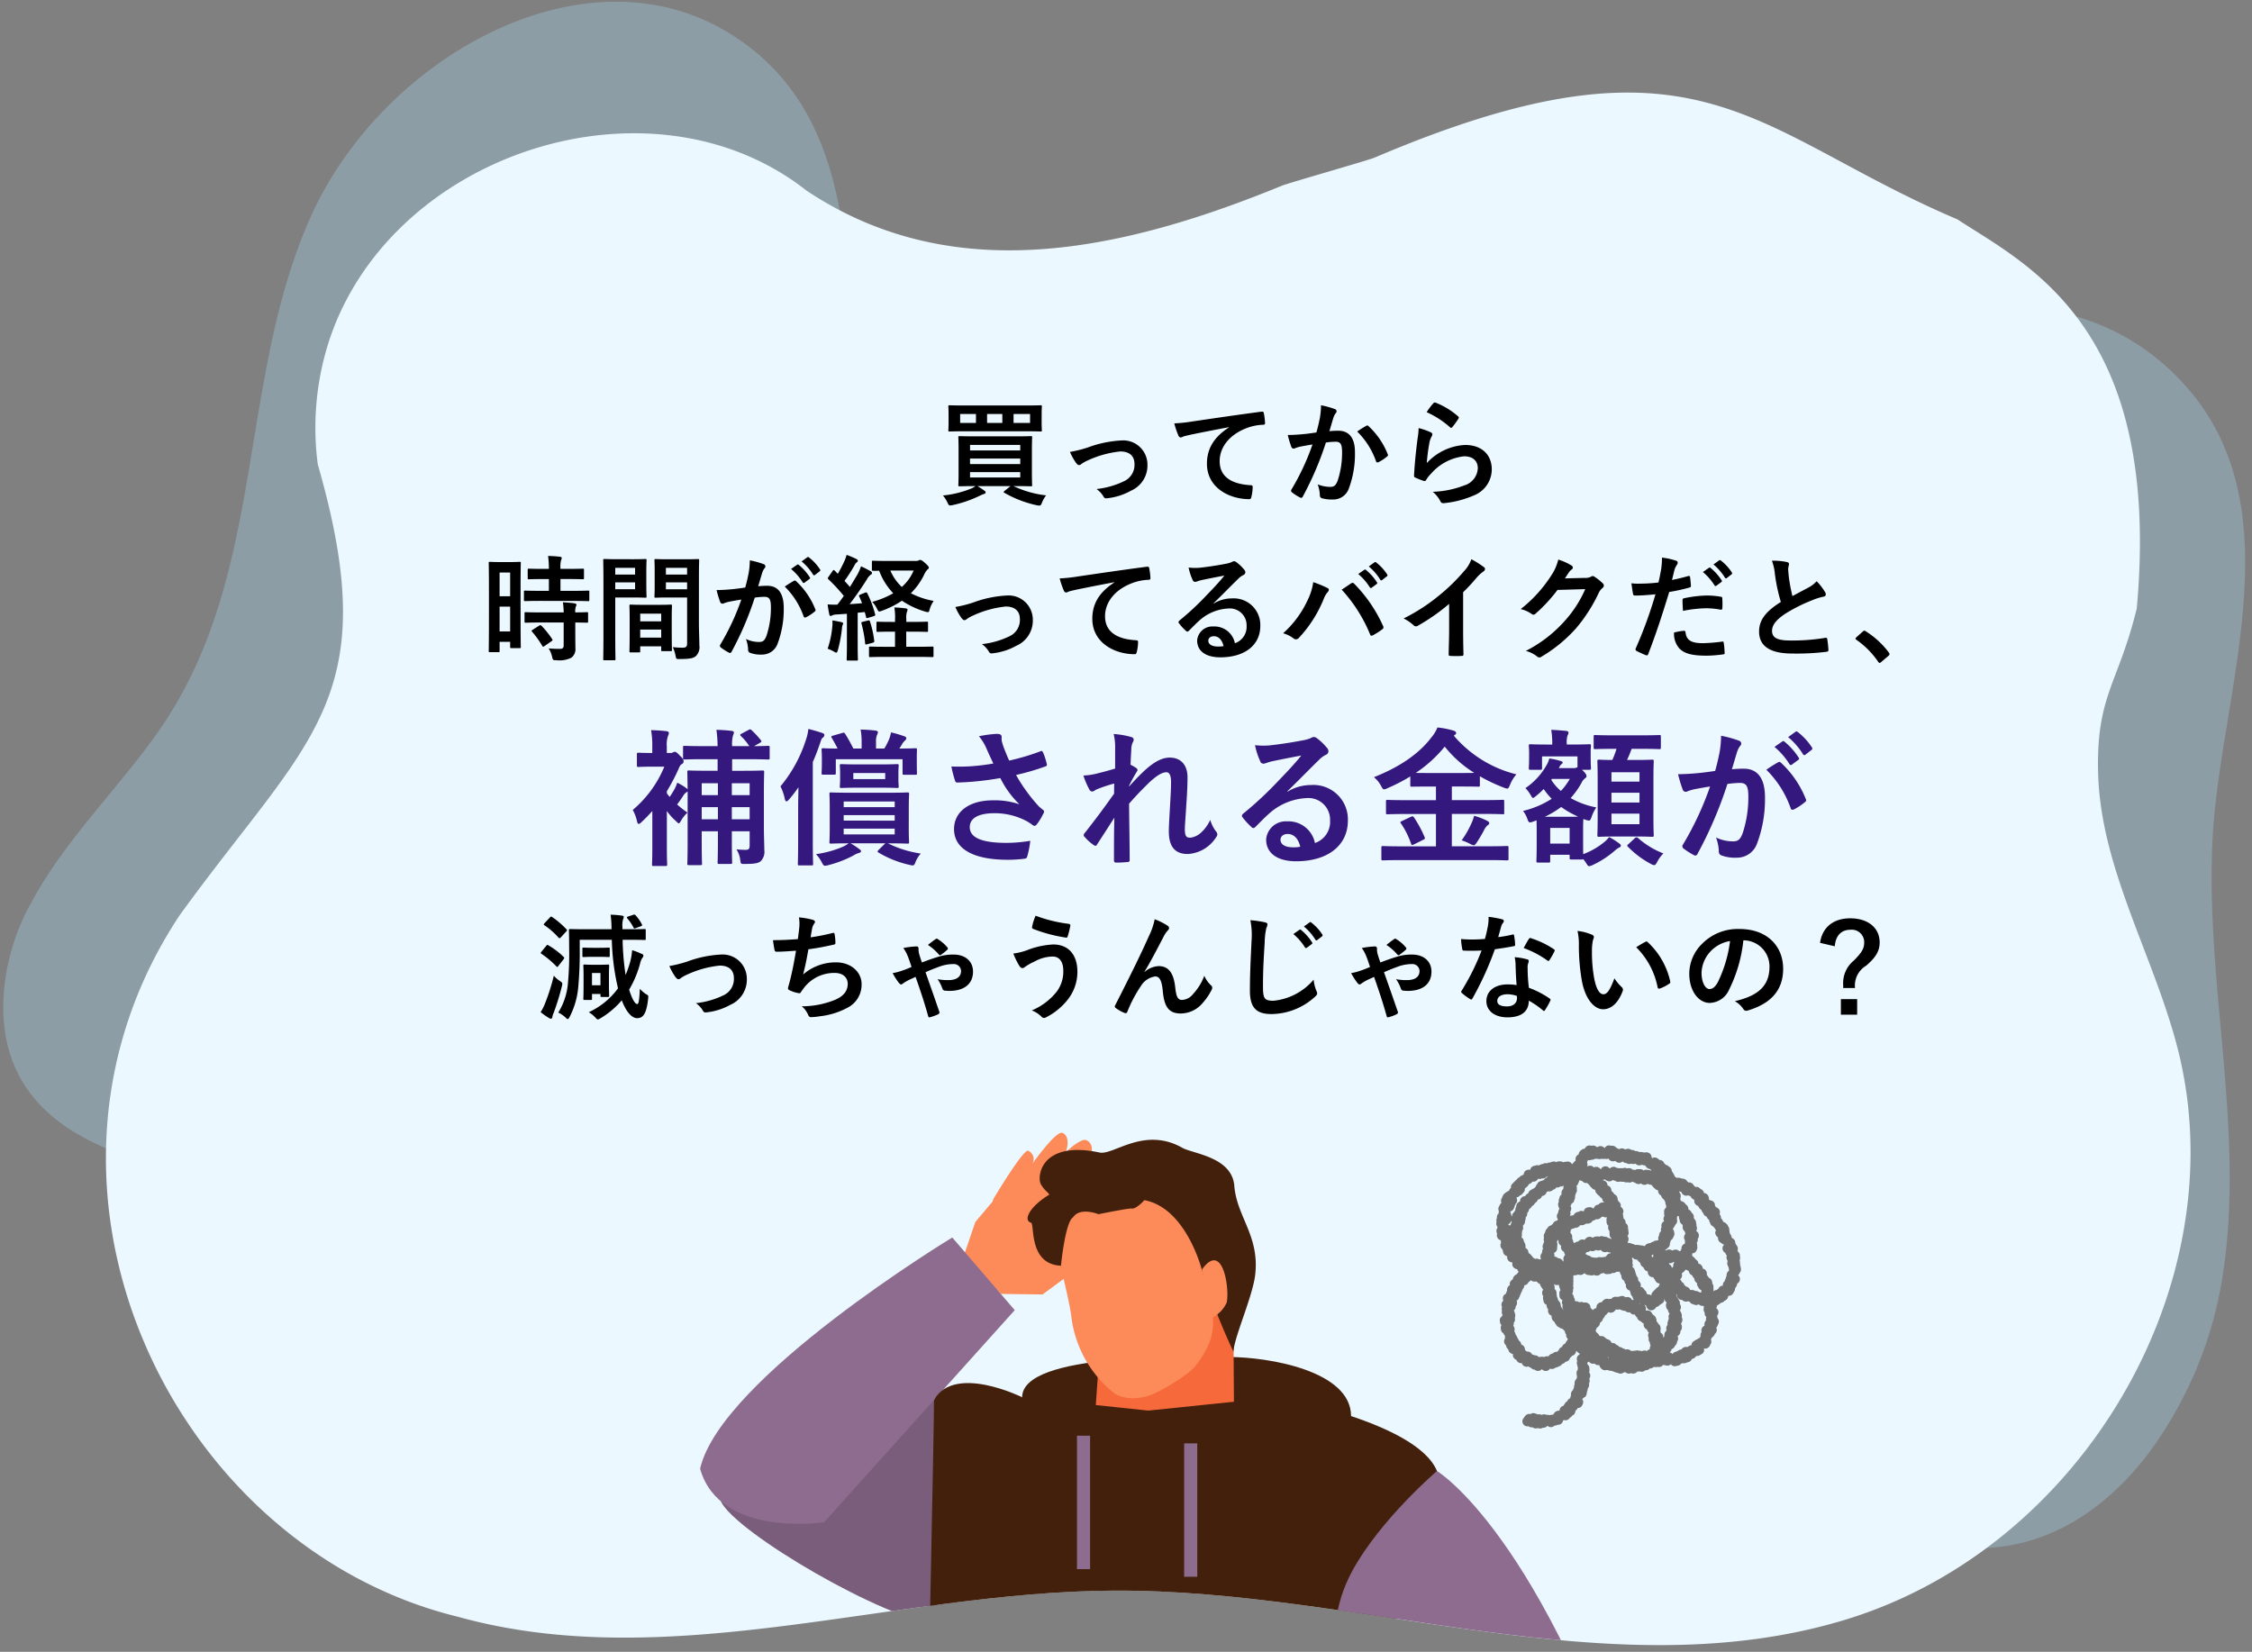 <svg xmlns="http://www.w3.org/2000/svg" xmlns:xlink="http://www.w3.org/1999/xlink" width="334" height="245" viewBox="0 0 334 245">
  <rect x="0" y="0" width="334" height="245" fill="#808080" stroke="none"/>
  <defs>
    <clipPath id="clip-path">
      <rect id="長方形_28780" data-name="長方形 28780" width="37.363" height="44.18" fill="#707070"/>
    </clipPath>
    <clipPath id="clip-path-2">
      <path id="パス_1121431" data-name="パス 1121431" d="M258.38,248.172c-34.858,10.818-72.3-4.378-108.921-4.193-32.646.163-65.835,12.578-97.215,3.89-42.5-10.353-68.037-63.775-41.308-104.059,19.11-26.4,30.569-31.86,20.48-66.891a41.847,41.847,0,0,1,1.421-17.466c.121-.42.257-.841.4-1.256C42.7,30.492,81.018,18.312,103.907,36.332a52.888,52.888,0,0,0,7.71,4.271q.975.437,1.95.824c18.923,7.561,39.9,2.769,60.876-5.835.948-.387,1.9-.785,2.847-1.189,48.227-20.531,95.915-59.151,117.942-11.866a98.526,98.526,0,0,1,8.753,27.387c.071.4.131.807.191,1.21A98.169,98.169,0,0,1,302.6,89.054c-2.712,11.159-7.413,22.106-7.141,33.563.338,14.147,8.179,27.017,11.747,40.749a61.683,61.683,0,0,1,1.607,8.823c.04.392.08.784.111,1.183,2.812,31.787-18.767,64.929-50.545,74.8" transform="translate(0.001 0)" fill="#ebf8ff"/>
    </clipPath>
    <clipPath id="clip-path-3">
      <rect id="長方形_28783" data-name="長方形 28783" width="139.427" height="196.08" fill="none"/>
    </clipPath>
    <clipPath id="clip-アートボード_8">
      <rect width="334" height="245"/>
    </clipPath>
  </defs>
  <g id="アートボード_8" data-name="アートボード – 8" clip-path="url(#clip-アートボード_8)">
    <g id="グループ_167999" data-name="グループ 167999" transform="translate(-20221 9685.715)">
      <path id="パス_1121439" data-name="パス 1121439" d="M172.142,96.8c-.047-.323-.093-.643-.143-.96-.254-1.735-.527-3.418-.789-5.026-3.5-21.569,2.418-44.564-2.089-65.592q-.148-.695-.312-1.384c-.067-.284-.137-.567-.207-.848C165.079,9.038,154.223,2.331,141.831.52q-.646-.1-1.3-.171A59.389,59.389,0,0,0,112.8,4.1c-20.612,8.049-36.38,24.774-55.77,35.066C38.412,49.041,10.5,53.37,2.257,75.275q-.168.437-.319.882a36.14,36.14,0,0,0-1.5,6c-3.975,24.376,19.761,46.244,43.246,48.123,1.951.156,3.9.211,5.838.187.322-.005.641-.01.963-.021,21.515-.583,42.34-10.872,64.091-5.692,9.551,2.274,19.613,7.844,29.74,9.576q.362.062.724.117a27.8,27.8,0,0,0,14.289-1.223c15.384-5.8,14.8-22.506,12.813-36.429" transform="translate(20612.104 -9590.143) rotate(121)" fill="#abe1fc" opacity="0.3"/>
      <path id="パス_1121448" data-name="パス 1121448" d="M186.628,96.8c-.051-.323-.1-.643-.155-.96-.276-1.735-.571-3.418-.855-5.026-3.8-21.569,2.622-44.564-2.264-65.592q-.161-.695-.338-1.384c-.073-.284-.149-.567-.225-.848C178.971,9.038,167.2,2.331,153.766.52,153.3.455,152.83.4,152.36.349A69.38,69.38,0,0,0,122.289,4.1C99.942,12.146,82.847,28.872,61.825,39.163,41.644,49.041,11.387,53.37,2.447,75.275q-.182.437-.346.882a33.863,33.863,0,0,0-1.626,6c-4.31,24.376,21.424,46.244,46.885,48.123,2.115.156,4.225.211,6.329.187.349-.005.695-.01,1.044-.021,23.326-.583,45.9-10.872,69.485-5.692,10.355,2.274,21.264,7.844,32.243,9.576q.392.062.785.117a32.541,32.541,0,0,0,15.492-1.223c16.679-5.8,16.043-22.506,13.891-36.429" transform="translate(20405.746 -9653.598) rotate(110)" fill="#abe1fc" opacity="0.3"/>
      <g id="グループ_43257" data-name="グループ 43257" transform="translate(20236.709 -9693.777)">
        <path id="パス_1121427" data-name="パス 1121427" d="M258.38,247.072c-34.858,10.818-72.3-4.378-108.921-4.193-32.646.163-65.835,12.578-97.215,3.89-42.5-10.353-68.037-63.775-41.308-104.059,19.11-26.4,30.569-31.86,20.48-66.891a41.847,41.847,0,0,1,1.421-17.466c.121-.42.257-.841.4-1.256C42.7,29.392,81.018,17.212,103.907,35.232a52.888,52.888,0,0,0,7.71,4.271q.975.437,1.95.824c18.923,7.561,39.9,2.769,60.876-5.835.948-.387,12.781-3.754,13.729-4.158C236.4,9.8,244.029,26.5,274.6,39.5c10.337,6.772,30.386,15.927,26.6,57.695-2.712,11.159-6.01,12.862-5.737,24.319.338,14.147,8.179,27.017,11.747,40.749a61.683,61.683,0,0,1,1.607,8.823c.04.392.08.784.111,1.183,2.812,31.787-18.767,64.929-50.545,74.8" transform="translate(0.001 1.1)" fill="#ebf8ff"/>
        <g id="グループ_43241" data-name="グループ 43241" transform="matrix(-0.951, -0.309, 0.309, -0.951, 232.933, 226.837)">
          <g id="グループ_43196" data-name="グループ 43196" transform="translate(0 0)" clip-path="url(#clip-path)">
            <path id="パス_1121375" data-name="パス 1121375" d="M37.114,28.928c0,.01,0,.02,0,.03a.721.721,0,0,1,.063.165.7.7,0,0,1,.182.464.745.745,0,0,1-.054.32c0,.007,0,.014,0,.021a.7.7,0,0,1-.145.451.677.677,0,0,1,.187.573.764.764,0,0,1-.032.153.78.78,0,0,1,0,.186.9.9,0,0,1-.036.158.883.883,0,0,1-.013.179,2.454,2.454,0,0,1-.605.8l-.007.018a.785.785,0,0,1-.152.472.672.672,0,0,1,.026.605.816.816,0,0,1-.108.2.883.883,0,0,1-.039.106.8.8,0,0,1-.113.187.862.862,0,0,1-.044.109.78.78,0,0,1-.141.206.793.793,0,0,1-.285.481.815.815,0,0,1-.085.178.742.742,0,0,1-.266.256.8.8,0,0,1-.072.122c-.013.018-.028.037-.043.056a.694.694,0,0,1-.151.651.724.724,0,0,1-.5.264l-.017.011c-.012.017-.026.035-.04.052a.679.679,0,0,1-.241.594.766.766,0,0,1-.245.15c-.015.014-.03.028-.047.042a.684.684,0,0,1-.507.176.759.759,0,0,1-.242.254.8.8,0,0,1-.192.1.766.766,0,0,1-.225.2.738.738,0,0,1-.356.11.769.769,0,0,1-.252.2.8.8,0,0,1-.175.064.7.7,0,0,1-.164.137.917.917,0,0,1-.244.153.712.712,0,0,1-.441.047.73.73,0,0,1-.368.243l-.152.047a.707.707,0,0,1-.453,0,.7.7,0,0,1-.35.189.727.727,0,0,1-.341.148.666.666,0,0,1-.658-.218,4.585,4.585,0,0,1-.327.7c.007.021.014.042.02.065a.81.81,0,0,1,.069.556.713.713,0,0,1-.23.387c0,.018,0,.037,0,.057a.823.823,0,0,1-.082.524,1.321,1.321,0,0,1-.12.18l-.012.016a.712.712,0,0,1-.405.307.681.681,0,0,1-.273.546.759.759,0,0,1-.53.165.9.9,0,0,1-.08.052.692.692,0,0,1-.707.014.853.853,0,0,1-.088.037l-.051.017a.7.7,0,0,1-.411.267.714.714,0,0,1-.623-.119.743.743,0,0,1-.668.634.84.84,0,0,1-.142,0,.735.735,0,0,1-.338.1.81.81,0,0,1-.456-.105.626.626,0,0,1-.141-.065.785.785,0,0,1-.353-.047.7.7,0,0,1-.475.281.715.715,0,0,1-.407-.045.684.684,0,0,1-.455.267.717.717,0,0,1-.422-.043.777.777,0,0,1-.2.06.721.721,0,0,1-.4-.038.794.794,0,0,1-.234.069.974.974,0,0,1-.252,0,.71.71,0,0,1-.187-.02.722.722,0,0,1-.37.127.826.826,0,0,1-.1,0,.781.781,0,0,1-.23.046h-.038a.706.706,0,0,1-.471.159.761.761,0,0,1-.725-.546.858.858,0,0,1-.087-.039l-.039.011a.753.753,0,0,1-.69.2.98.98,0,0,1-.236-.084.75.75,0,0,1-.144-.064.765.765,0,0,1-.849-.261.828.828,0,0,1-.081-.029.771.771,0,0,1-.195-.115.7.7,0,0,1-.47-.075l-.029-.016a.771.771,0,0,1-.3-.1.685.685,0,0,1-.354-.441.836.836,0,0,1-.126-.068.759.759,0,0,1-.2-.187.787.787,0,0,1-.092-.063.757.757,0,0,1-.2-.232.741.741,0,0,1-.169-.115.759.759,0,0,1-.268-.026.7.7,0,0,1-.452.13c-.03,0-.058,0-.085-.007a.808.808,0,0,1-.247.021H12.74a.752.752,0,0,1-.331.04.7.7,0,0,1-.451-.2.694.694,0,0,1-.225-.11.693.693,0,0,1-.479.062.711.711,0,0,1-.4-.21.725.725,0,0,1-.223-.127.8.8,0,0,1-.1-.036.7.7,0,0,1-.605.055.791.791,0,0,1-.212-.108.748.748,0,0,1-.279-.057.7.7,0,0,1-.378-.335l-.023-.016a.681.681,0,0,1-.54-.071.806.806,0,0,1-.354-.386.661.661,0,0,1-.109-.259.745.745,0,0,1-.216-.027.752.752,0,0,1-.919-.586.78.78,0,0,1-.248-.133.691.691,0,0,1-.5-.175.671.671,0,0,1-.259-.627.808.808,0,0,1-.155-.111.713.713,0,0,1-.233-.39h0l-.046-.029a.9.9,0,0,1-.247-.163.8.8,0,0,1-.105-.121.8.8,0,0,1-.118-.094l-.025-.025a.762.762,0,0,1-.444-.09.853.853,0,0,1-.305-.188,1.194,1.194,0,0,1-.108-.121,1.406,1.406,0,0,1-.109-.094.709.709,0,0,1-.219-.385.671.671,0,0,1-.136-.3l-.029-.027a.766.766,0,0,1-.137-.185.8.8,0,0,1-.193-.148.76.76,0,0,1-.16-.236L3.1,36.038c-.013-.014-.026-.028-.037-.042l-.039-.022A.736.736,0,0,1,2.5,35.72a.751.751,0,0,1-.155-.267l-.013-.015a.777.777,0,0,1-.1-.143.691.691,0,0,1-.15-.105.886.886,0,0,1-.233-.207.693.693,0,0,1-.159-.5.887.887,0,0,1-.106-.126l-.021-.032a.71.71,0,0,1-.377-.311.78.78,0,0,1-.1-.242c-.015-.022-.029-.044-.043-.069a.83.83,0,0,1-.106-.429.7.7,0,0,1-.008-.1.826.826,0,0,1-.086-.145.839.839,0,0,1-.058-.166.849.849,0,0,1-.08-.15.791.791,0,0,1-.048-.164.739.739,0,0,1-.185-.3l-.011-.036a.776.776,0,0,1-.1-.824A.775.775,0,0,1,.461,31,.7.7,0,0,1,0,30.346a.676.676,0,0,1,.22-.559.744.744,0,0,1-.036-.347.759.759,0,0,1,.065-.234.779.779,0,0,1,.013-.123.858.858,0,0,1,.025-.1.709.709,0,0,1-.01-.47.782.782,0,0,1,.028-.078.756.756,0,0,1,.053-.3.8.8,0,0,1,.448-.45.685.685,0,0,1,.1-.057l.008-.011a.7.7,0,0,1,.12-.651.8.8,0,0,1,.17-.17.749.749,0,0,1,.18-.294.791.791,0,0,1,.273-.186.673.673,0,0,1,.187-.3.934.934,0,0,1,.2-.208.712.712,0,0,1,.015-.429.748.748,0,0,1-.5-1,.931.931,0,0,1-.005-.107A.753.753,0,0,1,1.4,24a.7.7,0,0,1-.372-.512.745.745,0,0,1,.023-.376.686.686,0,0,1,.1-.483l-.006-.019a.686.686,0,0,1-.217-.512.7.7,0,0,1,.134-.448c0-.024,0-.049,0-.075a.723.723,0,0,1,.177-.45.778.778,0,0,1,.119-.26c0-.016-.006-.031-.008-.046a.882.882,0,0,1-.037-.186.7.7,0,0,1-.12-.652c.007-.024.014-.047.023-.069a.757.757,0,0,1,.044-.29.745.745,0,0,1,.683-.506.678.678,0,0,1-.026-.8.748.748,0,0,1,.194-.215c.012-.021.025-.043.039-.064a.806.806,0,0,1,.491-.328l.019-.008a.7.7,0,0,1,.048-.11.851.851,0,0,1,.182-.319.748.748,0,0,1,.26-.189.735.735,0,0,1,.25-.537.793.793,0,0,1,.214-.139.924.924,0,0,1,.071-.064c.034-.028.071-.055.109-.082l.029-.021a.71.71,0,0,1,.411-.166q.031-.026.066-.051a.818.818,0,0,1,.153-.086.684.684,0,0,1,.327-.42.8.8,0,0,1,.145-.07.789.789,0,0,1,.146-.106.728.728,0,0,1,.8.034h0a.7.7,0,0,1,.359-.333.742.742,0,0,1,.38-.064.723.723,0,0,1,.318-.04.731.731,0,0,1,.477-.5.768.768,0,0,1,.213-.041.8.8,0,0,1,.251-.123.785.785,0,0,1,.258-.036h0c.037-.05.088-.117.127-.165a.7.7,0,0,1,.4-.26.742.742,0,0,1,.2-.272.725.725,0,0,1,.343-.18.728.728,0,0,1,.25-.283.694.694,0,0,1,.48-.134l.054-.034a.764.764,0,0,1,.288-.1.766.766,0,0,1,.8-.515.755.755,0,0,1,.262-.155.677.677,0,0,1,.573.026.855.855,0,0,1,.126-.046l.028-.008a.69.69,0,0,1,.077-.05.757.757,0,0,1,.488-.34A.728.728,0,0,1,13,11.73a.848.848,0,0,1,.123-.029.973.973,0,0,1,.25-.006.727.727,0,0,1,.252.028h.007a.8.8,0,0,1,.241.007.774.774,0,0,1,.256-.058.853.853,0,0,1,.133,0,.822.822,0,0,1,.2-.03.781.781,0,0,1,.155.011.739.739,0,0,1,.516-.18.808.808,0,0,1,.458.162.731.731,0,0,1,.337.35.7.7,0,0,1,.5-.1.865.865,0,0,1,.257.084.708.708,0,0,1,.593-.108.775.775,0,0,1,.243.1.759.759,0,0,1,.087,0,.784.784,0,0,1,.082-.122.754.754,0,0,1,.011-.206.8.8,0,0,1-.1-.112.735.735,0,0,1-.443-.514c0-.02-.009-.041-.013-.063a.76.76,0,0,1-.095-.23.786.786,0,0,1-.021-.19q-.014-.035-.025-.073a.7.7,0,0,1-.309-.465.724.724,0,0,1,.022-.4.716.716,0,0,1-.181-.387.775.775,0,0,1,.007-.3.751.751,0,0,1-.12-.345.719.719,0,0,1,.065-.41.793.793,0,0,1-.056-.259.776.776,0,0,1,.011-.182.785.785,0,0,1-.019-.154c0-.016,0-.031,0-.046a.785.785,0,0,1-.048-.293.689.689,0,0,1,.267-.562.644.644,0,0,1,.148-.24.735.735,0,0,1-.313-.737V5.663a1.234,1.234,0,0,1,.026-.195.714.714,0,0,1,.5-.545.949.949,0,0,1,.049-.213.763.763,0,0,1,.12-.217.7.7,0,0,1,.018-.12.685.685,0,0,1,.062-.547.751.751,0,0,1,.175-.221.777.777,0,0,1,.1-.239.831.831,0,0,1,.134-.164.753.753,0,0,1,.136-.3.716.716,0,0,1,.6-.3.806.806,0,0,1,.056-.068c.014-.015.029-.03.044-.044a.7.7,0,0,1,.236-.669.75.75,0,0,1,.33-.174.787.787,0,0,1,.122-.117.747.747,0,0,1,.271-.134.715.715,0,0,1,.282-.313.713.713,0,0,1,.694-.053c.017-.016.034-.03.051-.044a.687.687,0,0,1,.4-.388A.854.854,0,0,1,21,.558a.716.716,0,0,1,.354-.24A.759.759,0,0,1,21.7.282a.733.733,0,0,1,.345-.17A.714.714,0,0,1,22.48.14a.779.779,0,0,1,.292-.085A.771.771,0,0,1,23.114.1a.722.722,0,0,1,.375-.1H23.5a.738.738,0,0,1,.642,1.087l-.008.036c-.044.187-.178.75-.747.781a.674.674,0,0,1-.511.3.779.779,0,0,1-.266-.008.782.782,0,0,1-.279,0,.808.808,0,0,1-.2.087.739.739,0,0,1-.366.023.766.766,0,0,1-.241.162.721.721,0,0,1-.4.061A.969.969,0,0,1,21,2.565a.9.9,0,0,1-.2.046.779.779,0,0,1-.172.028l-.047.034a.927.927,0,0,1-.223.107l-.065.033a.756.756,0,0,1-.147.076.667.667,0,0,1-.048.193.806.806,0,0,1-.573.608l0,0a.794.794,0,0,1-.074.074.685.685,0,0,1-.1.6.746.746,0,0,1-.242.235.761.761,0,0,1-.082.3l0,.005a.779.779,0,0,1-.061.235.756.756,0,0,1-.17.253.808.808,0,0,1-.035.195.726.726,0,0,1-.259.377.736.736,0,0,1,.027.353c0,.02-.007.039-.011.057s0,.019,0,.029a.734.734,0,0,1,.108.443.72.72,0,0,1-.142.4.908.908,0,0,1,.009.119.791.791,0,0,1-.037.255.842.842,0,0,1,.056.506.76.76,0,0,1,.11.32.812.812,0,0,1-.075.449c0,.015-.007.03-.011.043a.652.652,0,0,1-.06.224.749.749,0,0,1,.123.291q.006.031.01.06a.735.735,0,0,1,.177.346.711.711,0,0,1-.039.457.831.831,0,0,1,.048.143.791.791,0,0,1,.021.149c.007.015.014.031.019.046a.781.781,0,0,1,.179.28.821.821,0,0,1,.187.344.953.953,0,0,1,.029.251l0,.016a.753.753,0,0,1,.161.308.708.708,0,0,1-.226.739.668.668,0,0,1,.134.132.764.764,0,0,1,.294.086.793.793,0,0,1,.142.093.684.684,0,0,1,.105-.016.693.693,0,0,1,.044-.493.7.7,0,0,1,.312-.354.763.763,0,0,1,.075-.208.826.826,0,0,1,.121-.173.7.7,0,0,1,.119-.484.707.707,0,0,1,.336-.289.79.79,0,0,1,.13-.241.751.751,0,0,1,.233-.2.753.753,0,0,1,.335-.482.746.746,0,0,1,.317-.265.934.934,0,0,1,.082-.078.866.866,0,0,1,.076-.057.776.776,0,0,1,.184-.191.687.687,0,0,1,.514-.15.678.678,0,0,1,.389-.488.688.688,0,0,1,.73.044.754.754,0,0,1,1-.413.852.852,0,0,1,.121-.019.693.693,0,0,1,.48.115.811.811,0,0,1,.091,0,.75.75,0,0,1,.325.079.746.746,0,0,1,1.1.164.677.677,0,0,1,.627-.013.74.74,0,0,1,.289.221.735.735,0,0,1,.367.108.676.676,0,0,1,.363.559.776.776,0,0,1,.666.158.74.74,0,0,1,.215.278.8.8,0,0,1,.492.459.729.729,0,0,1,.321.224.678.678,0,0,1,.149.689.714.714,0,0,1,.094.338.749.749,0,0,1,.115.12.733.733,0,0,1,.259.226.68.68,0,0,1,.5.379l.024.045c.019.036.039.073.057.108a.73.73,0,0,1,.066.481c.005.018.01.037.014.056a.7.7,0,0,1,.346.384l.007.014A1.364,1.364,0,0,1,32,13.69a.665.665,0,0,1-.137.727l.006.021a.8.8,0,0,1,.032.217.706.706,0,0,1,.227.4.784.784,0,0,1,.016.125.839.839,0,0,1,.148.354.773.773,0,0,1,.008.175.685.685,0,0,1,.227.475.713.713,0,0,1-.112.473l.007.027a.743.743,0,0,1-.066,1.089.8.8,0,0,1,.019.264.833.833,0,0,1-.041.2.7.7,0,0,1,.082.481.77.77,0,0,1-.223.439.674.674,0,0,1,.089.577.773.773,0,0,1-.23.375.711.711,0,0,1-.016.447.964.964,0,0,1-.122.236.735.735,0,0,1-.218.261.771.771,0,0,1-.068.262.837.837,0,0,1-.065.118.767.767,0,0,1,.335.314l0,0a.765.765,0,0,1,.571.063.669.669,0,0,1,.386.6.766.766,0,0,1,.123.053.68.68,0,0,1,.61.121.7.7,0,0,1,.3.479.835.835,0,0,1,.077.051l.012.007a.68.68,0,0,1,.552.2.736.736,0,0,1,.213.33.746.746,0,0,1,.128.2.72.72,0,0,1,.344.235.685.685,0,0,1,.166.619.921.921,0,0,1,.093.2.71.71,0,0,1,.061.16.758.758,0,0,1,.736.385.777.777,0,0,1,.094.386.776.776,0,0,1,.18.254.688.688,0,0,1,.049.515.714.714,0,0,1,.013.193.726.726,0,0,1,.341.43.762.762,0,0,1,.034.234.77.77,0,0,1,.113.259.781.781,0,0,1,.016.32.814.814,0,0,1,.058.189.684.684,0,0,1-.09.52.83.83,0,0,1,.036.171M23.528,1.474l.032,0-.032,0ZM27.5,27.756a.694.694,0,0,1,.081-.329.7.7,0,0,1-.227-.438c0-.014,0-.028-.005-.041a.812.812,0,0,1-.077-.245c0-.028-.008-.055-.009-.082a.852.852,0,0,1-.06-.2.7.7,0,0,1,.263-.7.723.723,0,0,1-.182-.366c-.005-.025-.009-.049-.012-.072l-.023-.006a.772.772,0,0,1-.179-.041.8.8,0,0,1-.168,0,.768.768,0,0,1-.283-.078.691.691,0,0,1-.563-.037.917.917,0,0,1-.282-.218l-.013.027a.771.771,0,0,1,.006.168c0,.008,0,.015,0,.023a.685.685,0,0,1,.12.534,1.037,1.037,0,0,1-.068.239.817.817,0,0,1-.025.083l.025.017a.717.717,0,0,1,.272.344.7.7,0,0,1,.462.218.691.691,0,0,1,.22.5l.007.012a.691.691,0,0,1,.476.294.727.727,0,0,1,.145.354.668.668,0,0,1,.1.04m-1.758-7.019c-.009-.028-.016-.055-.022-.08a.685.685,0,0,1-.4-.334.752.752,0,0,1-.1-.292.847.847,0,0,1-.064-.088.779.779,0,0,1-.113-.272.849.849,0,0,1-.291-.384.782.782,0,0,1-.229-.171.757.757,0,0,1-.251-.192.741.741,0,0,1-.173-.334l-.027-.026a.8.8,0,0,1-.15-.206.752.752,0,0,1-.248-.147l-.017-.016a.75.75,0,0,1-.15-.078l-.005.014a.775.775,0,0,1,.174.161.7.7,0,0,1,.162.472.773.773,0,0,1,.128.142.689.689,0,0,1,.13.536l.022.016a.691.691,0,0,1,.567.373.8.8,0,0,1,.091.264c.01.017.02.034.03.053a.736.736,0,0,1,.024.639.7.7,0,0,1,.243.3.749.749,0,0,1,.215.313c.006.017.012.033.017.049.032-.018.06-.033.083-.045L25.4,21.4a.732.732,0,0,1,.6-.1l.031-.01c0-.009,0-.018,0-.026a.746.746,0,0,1-.2-.262.9.9,0,0,1-.08-.261m-3,8.887-.011.005a.805.805,0,0,1-.088.034.691.691,0,0,1-.324.266,1.084,1.084,0,0,1-.212.1.779.779,0,0,1-.278.041l-.016.006a.785.785,0,0,1-.385.212.76.76,0,0,1-.3.01.8.8,0,0,1-.221.068.76.76,0,0,1-.425-.055.849.849,0,0,1-.1.017.731.731,0,0,1-.377-.05.7.7,0,0,1,0,.127.693.693,0,0,1,.395.336A.77.77,0,0,1,20.5,31l.007.012a.739.739,0,0,1,.1.316.728.728,0,0,1,.295.276.707.707,0,0,1,.122.441.715.715,0,0,1,.35.274.728.728,0,0,1,.136.34.663.663,0,0,1,.086.534.742.742,0,0,1,.322-.117.768.768,0,0,1,.293.014l.047-.031a.783.783,0,0,1,.082-.044.748.748,0,0,1,.1-.118.732.732,0,0,1,.217-.308.749.749,0,0,1,.4-.178l.024-.022.042-.034a.759.759,0,0,1,.161-.191.816.816,0,0,1,.209-.133.769.769,0,0,1,.262-.473.738.738,0,0,1,.359-.171.736.736,0,0,1,.217-.1.787.787,0,0,1,.186-.226.742.742,0,0,1,.409-.179l.018-.016a.833.833,0,0,1,.131-.093l0,0a.711.711,0,0,1,.243-.385.747.747,0,0,1,.309-.16.873.873,0,0,1,.081-.079,1.448,1.448,0,0,1,.118-.09l.013-.009a.753.753,0,0,1,.226-.131.639.639,0,0,1,.093-.26l-.02-.039a.752.752,0,0,1-.074-.334.708.708,0,0,1-.369-.3.716.716,0,0,1-.121-.4.762.762,0,0,1-.176-.16.822.822,0,0,1-.156-.31.7.7,0,0,1-.23-.076.887.887,0,0,1-.08.13.76.76,0,0,1-.367.267.733.733,0,0,1-.193.3.784.784,0,0,1-.629.213.671.671,0,0,1-.067.163.806.806,0,0,1-.362.453.712.712,0,0,1-.572.073m.078-2.641a.783.783,0,0,1-.241-.079.82.82,0,0,1-.234.02.732.732,0,0,1-.365-.113.822.822,0,0,1-.227.056.865.865,0,0,1-.1.006.769.769,0,0,1-.1-.006A.831.831,0,0,1,21.18,27a.756.756,0,0,1-.258.181.775.775,0,0,1-.312.071h0a.755.755,0,0,1-.286.106l-.015.013a.744.744,0,0,1-.287.149,2.967,2.967,0,0,0-.181.42.7.7,0,0,1-.375.307.712.712,0,0,1,.017.125.78.78,0,0,1,.512-.038.708.708,0,0,1,.42-.2A.735.735,0,0,1,21,28.3a.718.718,0,0,1,.346-.212.75.75,0,0,1,.35-.026.769.769,0,0,1,.75-.372.791.791,0,0,1,.461-.374.706.706,0,0,1,.1-.322.847.847,0,0,1-.185-.01M25.387,21.4a.585.585,0,0,0-.082.063h0a.8.8,0,0,1,.082-.063M27.021,37.14a.9.9,0,0,1,.11.021.755.755,0,0,1,.086-.089.767.767,0,0,1-.017-.205.787.787,0,0,1,.039-.214q0-.04,0-.084a.723.723,0,0,1,.116-.377s0-.01,0-.015a.674.674,0,0,1-.181-.392.717.717,0,0,1-.113-.415.762.762,0,0,1,.048-.266.875.875,0,0,1-.021-.182.839.839,0,0,1,.021-.2A.723.723,0,0,1,27,34.341a.866.866,0,0,1,.016-.188.952.952,0,0,1-.009-.1.668.668,0,0,1,.232-.573c0-.006,0-.011,0-.017a.739.739,0,0,1,.055-.351.738.738,0,0,1-.271-.493.823.823,0,0,1,.036-.354.724.724,0,0,1-.15-.341.757.757,0,0,1,0-.288c-.019.02-.04.04-.063.06a.722.722,0,0,1-.353.172.682.682,0,0,1-.109.2.7.7,0,0,1-.249.42.772.772,0,0,1-.245.146.875.875,0,0,1-.119.122.683.683,0,0,1-.615.166.687.687,0,0,1-.245.68.874.874,0,0,1-.261.153.674.674,0,0,1-.636.035.761.761,0,0,1-.134.081.687.687,0,0,1-.3.6.773.773,0,0,1-.173.1c-.007.013-.015.026-.024.038a.814.814,0,0,1-.413.448.733.733,0,0,1-.332.072.794.794,0,0,1,.493.415.8.8,0,0,1,.087.09.756.756,0,0,1,.392.148.935.935,0,0,1,.074.061.742.742,0,0,1,.279.109l0,0a1.269,1.269,0,0,1,.13.073l.021.011c.033.018.067.037.1.058a.787.787,0,0,1,.326.414.8.8,0,0,1,.473.061.874.874,0,0,1,.146.085.9.9,0,0,1,.087.031.744.744,0,0,1,.287.208l.049.015a.778.778,0,0,1,.257.144.776.776,0,0,1,.108.023l.067.022a.728.728,0,0,1,.488-.065.8.8,0,0,1,.287.119.8.8,0,0,1,.226,0m-9.315,4.813a.745.745,0,0,1,.324-.024.852.852,0,0,1,.322.116.758.758,0,0,1,.253.169l.049.009a.843.843,0,0,1,.455-.035.687.687,0,0,1,.493-.249.709.709,0,0,1,.454.1.789.789,0,0,1,.581-.184.723.723,0,0,1,.37-.172.732.732,0,0,1,.353.019.9.9,0,0,1,.1-.025.723.723,0,0,1,.479.074c.021-.008.041-.015.062-.02a.7.7,0,0,1,.523-.335.723.723,0,0,1,.514.113.706.706,0,0,1,.466-.209.668.668,0,0,1,.593.225.783.783,0,0,1,.429-.2c.033,0,.065-.006.094-.007a.758.758,0,0,1,.294-.119l.068-.011.059-.01.049-.008a.742.742,0,0,1,.293-.156.761.761,0,0,1,.267-.028c.024-.013.048-.023.072-.033a.765.765,0,0,1,.248-.056.765.765,0,0,1,.183-.185.781.781,0,0,1,.276-.132.726.726,0,0,1,.518-.209.743.743,0,0,1,.02-.334l.008-.026a.774.774,0,0,1-.231-.6.748.748,0,0,1-.328.24.764.764,0,0,1-.274.053.713.713,0,0,1-.369-.106l-.029.011a.745.745,0,0,1-.286.174.735.735,0,0,1-.7-.118c-.026,0-.05,0-.077,0a.725.725,0,0,1-.538.624.684.684,0,0,1-.645-.12.718.718,0,0,1-.08.06.686.686,0,0,1-.477.37.733.733,0,0,1-.469-.036.874.874,0,0,1-.36.076.809.809,0,0,1-.233.1l-.017.005c-.033.011-.082.026-.142.039l-.07.012a.754.754,0,0,1-.357.182.763.763,0,0,1-.282.009.747.747,0,0,1-.312.136.69.69,0,0,1-.492-.064.775.775,0,0,1-.132.038.793.793,0,0,1-.246.01.729.729,0,0,1-.465.3l-.048.007a.828.828,0,0,1-.242.084.722.722,0,0,1-.465-.059.746.746,0,0,1-.438.256.786.786,0,0,1-.139.013.782.782,0,0,1-.166.049.742.742,0,0,1-.351-.014l-.033.018a.7.7,0,0,1,.217.2m-4.252-9.044c0,.021-.006.041-.01.06a.754.754,0,0,1,.046.3.712.712,0,0,1-.129.406.728.728,0,0,1,.13.372.807.807,0,0,1-.012.225.743.743,0,0,1,.123.334.693.693,0,0,1-.215.614.688.688,0,0,1,.223.462.753.753,0,0,1-.031.324.694.694,0,0,1,.175.381.745.745,0,0,1,.111.314.706.706,0,0,1-.138.533.8.8,0,0,1,.062.212c0,.026.007.051.008.075a.668.668,0,0,1,.268.409.726.726,0,0,1,.115.138.753.753,0,0,1,.183.167l.032.018c.022.013.043.028.063.042a.775.775,0,0,1,.218.092.93.93,0,0,1,.207.175.72.72,0,0,1,.136.15.752.752,0,0,1,.305.12.8.8,0,0,1,.319.415.673.673,0,0,1,.034.069.676.676,0,0,1,.577.128.743.743,0,0,1,.318.153l.049.042a.788.788,0,0,1,.236.141l.006.005a.844.844,0,0,1,.194-.056.816.816,0,0,1,.341.015l.036,0a.739.739,0,0,1,.481-.316.708.708,0,0,1,.462.058l.008,0h0a.7.7,0,0,1,.415-.222.753.753,0,0,1,.484.069.713.713,0,0,1,.391.031.7.7,0,0,1,.46-.3.748.748,0,0,1,.176-.018.79.79,0,0,1,.256-.1.737.737,0,0,1,.339,0,.78.78,0,0,1,.247-.1.8.8,0,0,1,.221-.018.725.725,0,0,1,.341-.172.707.707,0,0,1,.446.03l.013,0a.732.732,0,0,1,.349,0,.7.7,0,0,1,.465-.362.819.819,0,0,1,.439.01.668.668,0,0,1,.236.07h.06a.773.773,0,0,1,.212-.208l-.007-.016a.748.748,0,0,1-.914-.512.727.727,0,0,1-.493-.138.691.691,0,0,1-.292-.416.819.819,0,0,1-.15-.1.748.748,0,0,1-.3-.16.839.839,0,0,1-.111-.113.689.689,0,0,1-.493-.2.715.715,0,0,1-.223-.372q-.027-.023-.054-.05a.79.79,0,0,1-.136-.179.757.757,0,0,1-.383-.224.734.734,0,0,1-.2-.458.747.747,0,0,1-.45-.259.68.68,0,0,1-.158-.628c-.015-.016-.028-.033-.041-.05a.76.76,0,0,1-.137-.279l-.009-.013a.754.754,0,0,1-.129-.282.689.689,0,0,1-.422-.326.766.766,0,0,1-.093-.217l-.018-.017a.746.746,0,0,1-.479-.385.771.771,0,0,1-.083-.256.817.817,0,0,1-.13-.2A.9.9,0,0,1,18,32.252a.791.791,0,0,1-.128-.214.676.676,0,0,1,0-.566.691.691,0,0,1-.311-.429.854.854,0,0,1-.016-.367.693.693,0,0,1,.012-.145.786.786,0,0,1-.113.018l-.011,0c-.024,0-.056.01-.094.015l-.069.017a.635.635,0,0,1-.066.012l-.058.007a.769.769,0,0,1-.276-.026.76.76,0,0,1-.474-.02.656.656,0,0,1-.31.1.888.888,0,0,1-.141.048.761.761,0,0,1-.211.025.734.734,0,0,1-.3.049l-.016.006a.713.713,0,0,1-.428.025.752.752,0,0,1-.05.123.788.788,0,0,1-.323.437,1.214,1.214,0,0,1-.128.073.768.768,0,0,1-.178.087.769.769,0,0,1-.128.165.809.809,0,0,1-.206.151c-.01.016-.022.031-.033.047a.69.69,0,0,1-.4.274.889.889,0,0,1-.1.073.672.672,0,0,1-.107.082c-.006.016-.013.032-.02.047a.691.691,0,0,1,.137.539m-.157-3.2c0,.025.008.05.011.072a.734.734,0,0,1,.039.271l.025-.013a.757.757,0,0,1,.159-.083.916.916,0,0,1,.028-.188.719.719,0,0,1-.109-.124.626.626,0,0,1-.09.007.614.614,0,0,1-.074,0l.01.064m-.239-2.795a.743.743,0,0,1,.309.467l.017.021a.737.737,0,0,1,.516.115.768.768,0,0,1,.222.21.88.88,0,0,1,.132.069l.018.012a.761.761,0,0,1,.262.107.7.7,0,0,1,.294.344l.017.01.022.014a.775.775,0,0,1,.235.092.837.837,0,0,1,.121.086.878.878,0,0,1,.089.039.82.82,0,0,1,.142.091.934.934,0,0,1,.116-.035.7.7,0,0,1,.537.074l.065,0,.061,0c0-.015,0-.031,0-.047a.824.824,0,0,1-.074-.143.8.8,0,0,1-.139-.216.807.807,0,0,1-.07-.332.785.785,0,0,1-.1-.134.7.7,0,0,1-.1-.454.676.676,0,0,1-.469-.3.828.828,0,0,1-.082-.14.865.865,0,0,1-.07-.08.776.776,0,0,1-.1-.164q-.028-.028-.055-.061a.776.776,0,0,1-.1-.157.773.773,0,0,1-.059-.061.842.842,0,0,1-.074-.1.775.775,0,0,1-.229-.17.722.722,0,0,1-.2-.4l-.044-.021a.835.835,0,0,1-.312-.172.694.694,0,0,1-.25-.567L13.7,24.9a.68.68,0,0,1-.556-.122.828.828,0,0,1-.149-.13.852.852,0,0,1-.192-.091.712.712,0,0,1-.292-.33.845.845,0,0,1-.114-.052l-.038-.022a.715.715,0,0,1-.31.07.777.777,0,0,1-.163-.017.757.757,0,0,1-.122-.037h0a.678.678,0,0,1-.019.549.772.772,0,0,1-.081.145.784.784,0,0,1-.039.119,1.143,1.143,0,0,1-.086.165.785.785,0,0,1-.079.134.887.887,0,0,1-.03.09.711.711,0,0,1-.263.341.739.739,0,0,1-.046.319l-.015.038c.008.026.014.051.019.074l.013.027a.7.7,0,0,1,.041.07.773.773,0,0,1,.641.142.756.756,0,0,1,.177.19.816.816,0,0,1,.16.093.774.774,0,0,1,.183.187.705.705,0,0,1,.716.067m.056-4.383a.751.751,0,0,1-.038-.071.816.816,0,0,1-.16.088.666.666,0,0,1,.2-.017M10.041,29.2a.9.9,0,0,1-.029.1.694.694,0,0,1,.064.509.805.805,0,0,1-.024.085c.015.012.03.024.044.038l.045,0a.806.806,0,0,1,.1-.067.7.7,0,0,1,.4-.281.883.883,0,0,1,.126-.026.742.742,0,0,1-.084-.156.7.7,0,0,1-.423-.228.874.874,0,0,1-.109-.14.718.718,0,0,1-.1.077.829.829,0,0,1-.017.09m.277,2.592a.708.708,0,0,1-.457-.09.628.628,0,0,1-.151.081.847.847,0,0,1-.005.141.962.962,0,0,1-.043.19.744.744,0,0,1,.062.349.693.693,0,0,1-.3.557.782.782,0,0,1,.044.191.749.749,0,0,1,.088.268v.006a.742.742,0,0,1,.287.417.716.716,0,0,1-.04.5.825.825,0,0,1,.064.117.759.759,0,0,1,.035.092.736.736,0,0,1,.142.158.705.705,0,0,1,.35.274.73.73,0,0,1,.139.358.7.7,0,0,1,.076.187.75.75,0,0,1,.43.2.716.716,0,0,1,.219.369.679.679,0,0,1,.246.467l.01.009a.694.694,0,0,1,.245-.064q-.008-.039-.013-.081a1.022,1.022,0,0,1-.005-.146l-.006-.025a.918.918,0,0,1-.067-.2.725.725,0,0,1-.137-.369.7.7,0,0,1,.12-.5.787.787,0,0,1,.082-.408.68.68,0,0,1,.069-.28.7.7,0,0,1-.1-.1.847.847,0,0,1-.246-.32.833.833,0,0,1-.137-.422.761.761,0,0,1,.048-.309c0-.014,0-.028,0-.042a.678.678,0,0,1,.218-.525.716.716,0,0,1-.032-.342v0c0-.028,0-.066.006-.111a.723.723,0,0,1-.031-.526.737.737,0,0,1,.182-.313c.006-.016.012-.033.019-.049a.771.771,0,0,1,.219-.3h0a.668.668,0,0,1-.181-.007.7.7,0,0,1-.383.279.8.8,0,0,1-.246.041.64.64,0,0,1-.182-.026.77.77,0,0,1-.123.013.706.706,0,0,1-.507.284M2.811,27.948a.83.83,0,0,1-.095.145.886.886,0,0,1-.08.086.747.747,0,0,1-.1.328.7.7,0,0,1-.4.336l0,0a.723.723,0,0,1,.05.475.768.768,0,0,1-.1.243.835.835,0,0,1-.028.405.784.784,0,0,1,.021.174.81.81,0,0,1-.031.241.76.76,0,0,1,.075.251.8.8,0,0,1-.1.5.888.888,0,0,1-.054.128c0,.016-.009.031-.014.046a.748.748,0,0,1,.129.241.739.739,0,0,1,.134.223.71.71,0,0,1,.289.338.743.743,0,0,1,.067.329.743.743,0,0,1,.042.147.745.745,0,0,1,.224.243.7.7,0,0,1,.107.453.719.719,0,0,1,.317.253c.011.015.021.03.03.044a.685.685,0,0,1,.47.272.731.731,0,0,1,.078.828l.044.019a.7.7,0,0,1,.442.1.689.689,0,0,1,.486.223.717.717,0,0,1,.207.387.752.752,0,0,1,.07.049.733.733,0,0,1,.345.2.67.67,0,0,1,.2.7.754.754,0,0,1,.235.155.859.859,0,0,1,.088.1.737.737,0,0,1,.251.145.7.7,0,0,1,.478.2.782.782,0,0,1,.152.19l.042.036a.742.742,0,0,1,.2.284l.03.032a.737.737,0,0,1,.319.166.814.814,0,0,1,.156.175A.69.69,0,0,1,8.071,38a.794.794,0,0,1,.177.19.821.821,0,0,1,.142.084.749.749,0,0,1,.243.279.735.735,0,0,1,.323.118,1.077,1.077,0,0,1,.152.119.843.843,0,0,1,.17.163.727.727,0,0,1,.4.09.69.69,0,0,1,.394.549.792.792,0,0,1,.114.069.761.761,0,0,1,.229.046.726.726,0,0,1,.311.208c.039.017.071.033.095.045l.058.023a.748.748,0,0,1,.306.01.674.674,0,0,1,.6-.159.688.688,0,0,1,.482.31.806.806,0,0,1,.173,0,.886.886,0,0,1,.108.018.643.643,0,0,1,.107-.064.67.67,0,0,1-.215-.173.813.813,0,0,1-.265-.4.748.748,0,0,1-.023-.334.716.716,0,0,1-.176-.345.678.678,0,0,1-.438-.016.865.865,0,0,1-.315-.127.773.773,0,0,1-.124-.1.778.778,0,0,1-.3-.134.811.811,0,0,1-.3-.422l-.02-.037a.707.707,0,0,1-.447-.173A.855.855,0,0,1,9.9,37.71a.741.741,0,0,1-.3-.172.684.684,0,0,1-.244-.47.78.78,0,0,1-.146-.125l-.02-.022a.749.749,0,0,1-.26-.2.758.758,0,0,1-.155-.289L8.758,36.4a.748.748,0,0,1-.148-.338.773.773,0,0,1-.108-.139.69.69,0,0,1-.094-.552v0a.7.7,0,0,1-.064-.059.731.731,0,0,1-.52-.486.7.7,0,0,1,.011-.518.8.8,0,0,1-.081-.228.786.786,0,0,1,.029-.409.681.681,0,0,1-.187-.387.707.707,0,0,1-.137-.433c0-.039,0-.083,0-.126v-.049a.739.739,0,0,1,.5-.7.665.665,0,0,1-.036-.08.837.837,0,0,1-.11-.295.8.8,0,0,1-.19-.038.922.922,0,0,1-.26-.136.712.712,0,0,1-.187-.131.769.769,0,0,1-.2-.059.727.727,0,0,1-.392-.415.685.685,0,0,1-.517-.107.741.741,0,0,1-.311-.385.759.759,0,0,1-.842-.671.872.872,0,0,1-.1-.084c-.018-.017-.036-.035-.053-.055a.741.741,0,0,1-.164-.107,1.073,1.073,0,0,1-.15-.117h0a.672.672,0,0,1-.518-.255.726.726,0,0,1-.184-.363.763.763,0,0,1-.2-.182.865.865,0,0,1-.154-.308.681.681,0,0,1-.063-.222.7.7,0,0,1-.115-.362.815.815,0,0,1-.4.341m5.55.036a.8.8,0,0,1,.1-.225.8.8,0,0,1-.122-.058.769.769,0,0,1-.239-.209.772.772,0,0,1-.2-.063.719.719,0,0,1-.316-.278.83.83,0,0,1-.289-.124.764.764,0,0,1-.331-.021.812.812,0,0,1-.395-.247l0,0a.757.757,0,0,1-.081,0c-.023,0-.047,0-.072,0a.716.716,0,0,1-.419.1.762.762,0,0,1-.212-.039.778.778,0,0,1-.282.069.73.73,0,0,1-.364-.062.784.784,0,0,1-.14.038.8.8,0,0,1-.129.012.92.92,0,0,1,.024.092.668.668,0,0,1,.048.252.7.7,0,0,1,.559.258l.009.011a.818.818,0,0,1,.2.165.747.747,0,0,1,.186.375.712.712,0,0,1,.383.189.757.757,0,0,1,.219.346.771.771,0,0,1,.243.125.755.755,0,0,1,.186.2h0a.782.782,0,0,1,.655.4h0a.827.827,0,0,1,.137.087.73.73,0,0,1,.349.051l.006,0a.648.648,0,0,1,.108-.145c0-.021.007-.043.012-.065A.734.734,0,0,1,8.46,28.8a.833.833,0,0,1,0-.2.674.674,0,0,1-.1-.609m-.61-3.148a.734.734,0,0,1-.264-.247.757.757,0,0,1-.128-.32.742.742,0,0,1-.235-.262.752.752,0,0,1-.051-.639.808.808,0,0,1-.123-.106.856.856,0,0,1-.191-.192.855.855,0,0,1-.2-.31A.782.782,0,0,1,6.5,22.5a.72.72,0,0,1-.234-.366.76.76,0,0,1,.051-.556.641.641,0,0,1-.214-.277.848.848,0,0,1-.134-.347.706.706,0,0,1,.075-.455.79.79,0,0,1,.142-.812l.007-.025c0-.019,0-.037,0-.057a.672.672,0,0,1-.2-.588.84.84,0,0,1,.036-.175.825.825,0,0,1,.116-.689.775.775,0,0,1,.027-.2.707.707,0,0,1,.288-.419.71.71,0,0,1,.055-.429.825.825,0,0,1,.072-.133.733.733,0,0,1-.5-.079h0a.681.681,0,0,1-.33.466.794.794,0,0,1-.072.041.776.776,0,0,1-.145.128l0,0a.721.721,0,0,1-.1.122.913.913,0,0,1-.175.177.8.8,0,0,1-.212.118.754.754,0,0,1-.223.388.709.709,0,0,1-.419.2.725.725,0,0,1-.153.073.807.807,0,0,1-.106.161.732.732,0,0,1-.322.227.672.672,0,0,1-.072.584.774.774,0,0,1-.167.2.748.748,0,0,1-.3.308.708.708,0,0,1-.292.327.8.8,0,0,1-.027.207c0,.014-.008.028-.012.042a.8.8,0,0,1,.088.5A.776.776,0,0,1,3,21.323a.7.7,0,0,1,.146.473.721.721,0,0,1-.23.521A.732.732,0,0,1,2.9,22.4a.749.749,0,0,1,.1.3.7.7,0,0,1-.088.466.769.769,0,0,1,.085.217.76.76,0,0,1,.017.236c.008.014.015.028.022.043a.7.7,0,0,1,.4.44.891.891,0,0,1,.03.112.712.712,0,0,1,.28.345.754.754,0,0,1,.058.279.757.757,0,0,1,.058.22.634.634,0,0,1,.154.021.8.8,0,0,1,.119-.041.723.723,0,0,1,.552.07.7.7,0,0,1,.5-.261.8.8,0,0,1,.263.016.89.89,0,0,1,.093-.008.687.687,0,0,1,.53.192.841.841,0,0,1,.169,0,.823.823,0,0,1,.091.011.737.737,0,0,1,.643-.184.775.775,0,0,1,.248.088.7.7,0,0,1,.483-.011.78.78,0,0,1,.532.561c.01.016.019.033.028.051l.007,0a.8.8,0,0,1,0-.2.742.742,0,0,1-.04-.064.815.815,0,0,1-.123-.127.781.781,0,0,1-.06-.088.719.719,0,0,1-.3-.24m1.383-4.565a.867.867,0,0,1-.174-.319.713.713,0,0,1-.073-.355l-.006-.008a.759.759,0,0,1-.12-.247.689.689,0,0,1-.529-.372.816.816,0,0,1-.09-.24h0a.859.859,0,0,1-.051.163c0,.026,0,.054-.009.082s-.01.053-.016.078a.786.786,0,0,1,.1.436.74.74,0,0,1-.1.341.75.75,0,0,1-.03.141.771.771,0,0,1,.1.8.8.8,0,0,1,.1.249.768.768,0,0,1,.007.291.709.709,0,0,1-.014.384.761.761,0,0,1,.138.245.692.692,0,0,1,0,.51.8.8,0,0,1,.359.352c.011.022.022.045.031.067a.75.75,0,0,1,.37.309,1.1,1.1,0,0,1,.081.161.663.663,0,0,1,.072.536.712.712,0,0,1,.377.254.806.806,0,0,1,.109.176l.039.041.012,0a.668.668,0,0,1-.025-.643.775.775,0,0,1,.232-.3.762.762,0,0,1,.14-.195.844.844,0,0,1,.07-.142.718.718,0,0,1,.318-.292c0-.013.01-.026.016-.038a.837.837,0,0,1,.414-.609c.543-.29.906.128,1.1.407a.732.732,0,0,1,.234-.008l.017-.006a.746.746,0,0,1-.431-.653.751.751,0,0,1-.085-.081.721.721,0,0,1-.807.019.783.783,0,0,1-.2-.172c-.02-.011-.041-.023-.062-.037l-.015-.008c-.031-.017-.075-.041-.124-.074a.745.745,0,0,1-.351-.151.953.953,0,0,1-.187-.2.668.668,0,0,1-.2-.4.769.769,0,0,1-.3-.188A.8.8,0,0,1,9.5,20.5a.712.712,0,0,1-.366-.234m5.806-6.9-.024.031a.853.853,0,0,1,.112.119.735.735,0,0,1,.121-.04.66.66,0,0,1-.209-.109m1.522.385.007,0,0,0h-.012m1.352,2.716a.684.684,0,0,1-.07-.061.845.845,0,0,1-.133-.04.705.705,0,0,1-.351-.274.666.666,0,0,1-.213.032.683.683,0,0,1-.539.044.775.775,0,0,1-.2-.088l-.059-.013a.787.787,0,0,1-.213-.088.745.745,0,0,1-.335,0,.756.756,0,0,1-.455-.291.738.738,0,0,1-.118,0,.806.806,0,0,1-.693-.079.834.834,0,0,1-.089,0,.728.728,0,0,1-.372-.137l-.042,0c-.026,0-.052,0-.076-.009a.825.825,0,0,1-.209.015.751.751,0,0,1-.278-.067.878.878,0,0,1-.148.009.76.76,0,0,1-.287-.059.75.75,0,0,1-.394.15l-.069,0a.831.831,0,0,1-.336-.073l-.057-.016a.724.724,0,0,1-.176.061.773.773,0,0,1-.281.115h-.007a.762.762,0,0,1-.137.079.839.839,0,0,1-.362.134.886.886,0,0,1-.136.006c-.024.011-.05.021-.077.031a.752.752,0,0,1-.344.036.758.758,0,0,1-.228.172.718.718,0,0,1-.468.067l-.006.006a.717.717,0,0,1-.249.339c-.023.018-.045.034-.068.048,0,.008,0,.016,0,.024a.771.771,0,0,1,.06.191.75.75,0,0,1-.019.351.733.733,0,0,1,.219.306.878.878,0,0,1,.03.088.718.718,0,0,1,.289.309.78.78,0,0,1,.092.307.82.82,0,0,1,.114.139.725.725,0,0,1,.1.6.735.735,0,0,1,.314.211.778.778,0,0,1,.1.144.7.7,0,0,1,.471.188.737.737,0,0,1,.254.5.7.7,0,0,1,.4.123q.035.022.066.046h.008a.818.818,0,0,1,.438.09.828.828,0,0,1,.305.281l.018.021a.778.778,0,0,1,.079.028.713.713,0,0,1,.342.279.7.7,0,0,1,.507-.064.747.747,0,0,1,.309.146.711.711,0,0,1,.406-.1.736.736,0,0,1,.335.092.78.78,0,0,1,.241-.07.768.768,0,0,1,.263.01.724.724,0,0,1,.339.018h0a.784.784,0,0,1,.195-.113.752.752,0,0,1,.3-.058.761.761,0,0,1,.088-.152.694.694,0,0,1,.262-.426.713.713,0,0,1,.6-.156.739.739,0,0,1,.1-.221.77.77,0,0,1,.112-.267.846.846,0,0,1,.07-.094.825.825,0,0,1,.052-.113l.009-.015a.751.751,0,0,1,.065-.351.85.85,0,0,1,.067-.124.788.788,0,0,1,.24-.693.73.73,0,0,1-.03-.391.78.78,0,0,1,.177-.377.685.685,0,0,1,.094-.195.818.818,0,0,1-.01-.193.765.765,0,0,1,.037-.2.865.865,0,0,1-.24-.181m2.929,3.666h-.027a.679.679,0,0,0,.186-.015.832.832,0,0,1-.159.016m.514-.046a.785.785,0,0,1-.235,0c-.022.008-.043.015-.064.021a.876.876,0,0,1-.614.078.718.718,0,0,1-.522-.5.8.8,0,0,1-.165-.1l-.036-.031a.8.8,0,0,1-.255-.12l-.011.027a.693.693,0,0,1-.349.387.671.671,0,0,1-.02.16.678.678,0,0,1-.094.646.7.7,0,0,1-.4.294l-.016.022a.674.674,0,0,1-.111.274.881.881,0,0,1-.2.28.686.686,0,0,1-.554.2l0,0a.737.737,0,0,1-.346.152.7.7,0,0,1-.381.447.942.942,0,0,1-.279.085.749.749,0,0,1-.146.032.738.738,0,0,1-.26.15.718.718,0,0,1-.362.2.69.69,0,0,1-.5-.051.7.7,0,0,1-.438.168.685.685,0,0,1-.613-.271h-.012a.77.77,0,0,1-.206.16l.026.016a.768.768,0,0,1,.281.324q.033.02.067.044l.023.015c.041.025.082.052.12.08a.744.744,0,0,1,.255.329.71.71,0,0,1,.192.3.674.674,0,0,1,.6.193.69.69,0,0,1,.236.489.762.762,0,0,1,.256.188.748.748,0,0,1,.156.254.677.677,0,0,1,.494.28.747.747,0,0,1,.158.328.738.738,0,0,1,.172.152.962.962,0,0,1,.17.188.83.83,0,0,1,.078.143.707.707,0,0,1,.426-.165.784.784,0,0,1,.226-.249.737.737,0,0,1,.338-.136.713.713,0,0,1,.328-.272.826.826,0,0,1,.181-.057.854.854,0,0,1,.131-.064.679.679,0,0,1,.587.021.724.724,0,0,1,.316-.22l.028-.01a.735.735,0,0,1,.443-.464.712.712,0,0,1,.451-.029.74.74,0,0,1,.281-.185.909.909,0,0,1,.265-.056.756.756,0,0,1,.174-.02l.017-.007a.735.735,0,0,1,.659.064.8.8,0,0,1,.094-.051.7.7,0,0,1,.411-.376.752.752,0,0,1,.3-.052l.008,0a.8.8,0,0,1,.113-.034.739.739,0,0,1,.289-.193.847.847,0,0,1,.159-.044.638.638,0,0,1,.15-.168.737.737,0,0,1-.16-.322.835.835,0,0,1-.022-.146.774.774,0,0,1-.109-.23.807.807,0,0,1-.035-.227.83.83,0,0,1-.073-.157.77.77,0,0,1-.046-.305.8.8,0,0,1-.122-.2.729.729,0,0,1-.059-.385l-.014-.027a.7.7,0,0,1-.048-.519.757.757,0,0,1-.067-.078.725.725,0,0,1-.288-.273.787.787,0,0,1-.064-.128.773.773,0,0,1-.192-.2.805.805,0,0,1-.1-.205c-.017-.014-.033-.029-.049-.045a.665.665,0,0,1-.086-.009.669.669,0,0,1-.562.02.8.8,0,0,1-.378.182m9.1-3.292a.8.8,0,0,1,.072-.368.851.851,0,0,1-.037-.175.7.7,0,0,1,.117-.494.672.672,0,0,1-.252-.325.721.721,0,0,1-.2-.347.752.752,0,0,1-.02-.308.765.765,0,0,1-.107-.209.679.679,0,0,1,.02-.541l-.015-.035a.733.733,0,0,1-.046-.423.714.714,0,0,1-.308-.309.732.732,0,0,1-.092-.411.761.761,0,0,1-.2-.2c-.016-.024-.03-.047-.043-.069a.852.852,0,0,1-.131-.141.792.792,0,0,1-.044-.067l-.014-.011a.872.872,0,0,1-.329-.325.818.818,0,0,1-.2-.155.832.832,0,0,1-.1-.129.748.748,0,0,1-.338-.178.739.739,0,0,1-.2-.286.757.757,0,0,1-.752-.554l0,0-.025-.013a.791.791,0,0,1-.171-.124.632.632,0,0,1-.2-.027.738.738,0,0,1-.5.024.721.721,0,0,1-.357-.225.764.764,0,0,1-.292.033.885.885,0,0,1-.1-.013.772.772,0,0,1-.225.045.719.719,0,0,1-.4-.088.807.807,0,0,1-.082,0h-.02a.767.767,0,0,1-.256.141l-.051.017-.057.019a.742.742,0,0,1-.317.05.762.762,0,0,1-.216.186.75.75,0,0,1-.309.1l-.039.029-.031.021a.693.693,0,0,1-.242.421.823.823,0,0,1-.2.133.806.806,0,0,1-.145.217.751.751,0,0,1-.429.236.758.758,0,0,1-.122.284l0,.006a.737.737,0,0,1-.1.375.758.758,0,0,1-.193.221.716.716,0,0,1-.023.1.9.9,0,0,1-.074.258.737.737,0,0,1-.237.3.746.746,0,0,1-.048.306.816.816,0,0,1-.036.083.809.809,0,0,1-.082.281.662.662,0,0,1,.033.1.791.791,0,0,1,.2.135.736.736,0,0,1,.229.413.8.8,0,0,1,.338.4l.007.01.053.021a1.263,1.263,0,0,1,.162.086l.005,0a.819.819,0,0,1,.128.076.7.7,0,0,1,.187.032.675.675,0,0,1,.44.06.718.718,0,0,1,.394.11.769.769,0,0,1,.2.165.857.857,0,0,1,.077.044.738.738,0,0,1,.236.235.8.8,0,0,1,.6.508.627.627,0,0,1,.094.235.692.692,0,0,1,.528.212.685.685,0,0,1,.228.494l.018.031a.776.776,0,0,1,.228.187.722.722,0,0,1,.176.362l.02.014a.67.67,0,0,1,.559.313.787.787,0,0,1,.1.2.854.854,0,0,1,.067.089.7.7,0,0,1,.129.457.74.74,0,0,1,.26.278.694.694,0,0,1,.056.61c0,.014,0,.029.006.044a.74.74,0,0,1,.333.251.74.74,0,0,1,.347.368,1.094,1.094,0,0,1,.147.028.8.8,0,0,1,.425.19.708.708,0,0,1,.182-.041.8.8,0,0,1,.748-.031.887.887,0,0,1,.057-.146.768.768,0,0,1,.169-.23.783.783,0,0,1,.058-.246.679.679,0,0,1,.4-.406.735.735,0,0,1-.017-.45.89.89,0,0,1,.058-.157.918.918,0,0,1,.019-.24c0-.012.005-.023.008-.034a.784.784,0,0,1,.007-.237.862.862,0,0,1,.046-.161.825.825,0,0,1,0-.239q.006-.045.016-.087a.83.83,0,0,1,0-.181.858.858,0,0,1,.033-.168.929.929,0,0,1,0-.1.724.724,0,0,1,.206-.468.694.694,0,0,1-.189-.472m2.585,10.94a.72.72,0,0,1,.026-.417.813.813,0,0,1-.082-.365.82.82,0,0,1-.073-.151.854.854,0,0,1-.047-.348c0-.011,0-.022,0-.034a.771.771,0,0,1-.495-.377.857.857,0,0,1-.061-.138.735.735,0,0,1-.275-.248,1.039,1.039,0,0,1-.092-.166.727.727,0,0,1-.109-.371.707.707,0,0,1-.444-.2.723.723,0,0,1-.215-.35.746.746,0,0,1-.141-.065.758.758,0,0,1-.3-.115.586.586,0,0,0-.2-.115.765.765,0,0,1-.229-.189.788.788,0,0,1-.287-.052l-.062-.025a.675.675,0,0,1-.415.14.847.847,0,0,1-.206-.027.725.725,0,0,1-.217.093l.008.02a.956.956,0,0,1,.059.113.866.866,0,0,1,.132.306.7.7,0,0,1-.056.482l0,.01a.775.775,0,0,1,.014.17.785.785,0,0,1,.039.138.74.74,0,0,1-.02.359.714.714,0,0,1,.191.4.766.766,0,0,1-.009.314v0a.753.753,0,0,1-.017.336.724.724,0,0,1,.2.417.828.828,0,0,1,.008.135.717.717,0,0,1,.146.411.731.731,0,0,1-.072.39.773.773,0,0,1-.113.656.776.776,0,0,1-.04.173.692.692,0,0,1-.329.4l-.011.019-.018.03c-.029.049-.066.11-.11.171a.809.809,0,0,1-.067.08.731.731,0,0,1-.23.523.755.755,0,0,1-.235.157.656.656,0,0,1-.045.209.74.74,0,0,1,.316.469.806.806,0,0,1-.055.495.814.814,0,0,1,.045.167.74.74,0,0,1-.031.367c0,.024,0,.048,0,.073a1.393,1.393,0,0,1,.421.643.751.751,0,0,1-.025.28.734.734,0,0,1,.108.356.807.807,0,0,1-.009.188.852.852,0,0,1,.016.132.744.744,0,0,1-.175.515.7.7,0,0,1,.14.434.712.712,0,0,1-.122.429.732.732,0,0,1,.08.36.855.855,0,0,1-.014.146.794.794,0,0,1,.155-.152A.769.769,0,0,1,29.6,35.4a.77.77,0,0,1,.149-.165.807.807,0,0,1,.389-.175.715.715,0,0,1,.22-.381.81.81,0,0,1,.127-.1.787.787,0,0,1,.146-.206.691.691,0,0,1,.464-.227.758.758,0,0,1,.111-.089c.012-.017.026-.034.04-.051s.028-.032.042-.047a.693.693,0,0,1,.15-.5.751.751,0,0,1,.252-.217.8.8,0,0,1,.042-.07l.031-.043a.735.735,0,0,1,.111-.344.723.723,0,0,1,.274-.267l.028-.036c.005-.015.011-.029.017-.044a.747.747,0,0,1,.078-.343.784.784,0,0,1,.171-.231.76.76,0,0,1,.056-.246.736.736,0,0,1,.207-.291.844.844,0,0,1,.038-.181.885.885,0,0,1,.138-.263.748.748,0,0,1,.1-.142.741.741,0,0,1-.012-.356.771.771,0,0,1,.1-.263.734.734,0,0,1-.076-.4.745.745,0,0,1,.092-.308.743.743,0,0,1-.083-.353.793.793,0,0,1,.011-.139.81.81,0,0,1-.056-.255.731.731,0,0,1,.1-.43.817.817,0,0,1,.031-.161.733.733,0,0,1-.159-.338m2.235-.141a.8.8,0,0,1-.245-.053.639.639,0,0,1-.039.092.862.862,0,0,1-.032.255c0,.01,0,.018,0,.026a.738.738,0,0,1-.016.227.669.669,0,0,1,.152.143.665.665,0,0,1,.242-.62.781.781,0,0,1-.062-.069m.352,1.929a3.444,3.444,0,0,1-.409-.616.68.68,0,0,1-.035.115.842.842,0,0,1,.019.194.7.7,0,0,1-.158.456c0,.017,0,.034,0,.052a.77.77,0,0,1-.066.27.74.74,0,0,1,.056.416.8.8,0,0,1-.023.1.711.711,0,0,1,.029.423.687.687,0,0,1-.326.473.746.746,0,0,1-.468.988.768.768,0,0,1-.061.215.73.73,0,0,1-.247.306.713.713,0,0,1-.092.438.755.755,0,0,1-.2.24l-.009.015a.738.738,0,0,1-.244.257c-.02.031-.042.061-.064.09l-.016.021c-.012.019-.026.038-.041.057a.767.767,0,0,1-.1.209.661.661,0,0,1-.075.4.8.8,0,0,1-.177.46,560.258,560.258,0,0,0-.518.382l-.006.007-.007.01c-.015.021-.035.048-.061.079a.72.72,0,0,1-.2.349.882.882,0,0,1-.072.066.768.768,0,0,1-.114.24h.034a.813.813,0,0,1,.128-.1.716.716,0,0,1,.27-.336.753.753,0,0,1,.316-.131l.045-.039a.679.679,0,0,1,.444-.168c.014-.015.028-.031.044-.046a.711.711,0,0,1,.2-.391.7.7,0,0,1,.455-.23l.01-.015a.774.774,0,0,1,.373-.5.707.707,0,0,1,.076-.3,1.012,1.012,0,0,1,.084-.189.787.787,0,0,1,.149-.189.778.778,0,0,1,.059-.155l0-.008a.677.677,0,0,1,0-.572.892.892,0,0,1,.062-.122.914.914,0,0,1,.036-.12.71.71,0,0,1,.28-.359.7.7,0,0,1,.34-.4c.01-.015.02-.029.03-.042s.01-.037.016-.054a.73.73,0,0,1-.239-.662.77.77,0,0,1,.067-.214c0-.014,0-.028,0-.043a.876.876,0,0,1,.043-.191.771.771,0,0,1-.014-.2.672.672,0,0,0,.015-.264.751.751,0,0,1,.38-.634c-.008-.014-.016-.028-.023-.042" transform="translate(0 0)" fill="#707070"/>
          </g>
        </g>
        <g id="マスクグループ_219" data-name="マスクグループ 219" transform="translate(0 0)" clip-path="url(#clip-path-2)">
          <g id="グループ_43199" data-name="グループ 43199" transform="translate(88.124 176.067)">
            <g id="グループ_43198" data-name="グループ 43198" clip-path="url(#clip-path-3)">
              <path id="パス_1121376" data-name="パス 1121376" d="M116.58,87.116c0,6.682,24.575,18.232,30.61,18.232s18.171-8.749,18.171-15.432-12.136-8.766-18.171-8.766-30.61-.716-30.61,5.967" transform="translate(-68.815 -47.888)" fill="#43200c"/>
              <path id="パス_1121377" data-name="パス 1121377" d="M100.046,392.634l2.972-8.972,1.153,8.972h32.645c.643-28.518,1.264-56.582,1.264-56.582l-38.643,6.938c-11.091-7.072-25.1-14.265-27.02-6.938-4.548,17.372-6.176,39.128-6.712,56.582Z" transform="translate(-38.785 -196.555)" fill="#ab1638"/>
              <path id="パス_1121378" data-name="パス 1121378" d="M131.812,419.271l-7.862-17.156-9.994-7.022,14.294-.192Z" transform="translate(-67.267 -233.103)" fill="#931330"/>
              <path id="パス_1121379" data-name="パス 1121379" d="M39.512,126.4c-7.411-.487-29.846-13.518-32.023-18.193,1.8-7.987,25.342-14.49,31.212-17.483,2.1,10.147.811,35.676.811,35.676" transform="translate(-4.421 -53.553)" fill="#7a5d7b"/>
              <path id="パス_1121380" data-name="パス 1121380" d="M113.631,19.091l2.419-.008s-.093-2.741-3.567-2.539a15.591,15.591,0,0,0-2.495.855s3.892-7.186,4.867-9.46c1.59-3.7-.733-3.5-.733-3.5L112.283,6.9l1.7-3.213c.586-1.106.345-2.266-.542-2.6-.675-.252-2.442,1.23-3.067,1.869.5-1.067.5-2.591-.437-2.936C108.966-.342,105.48,4.6,105.48,4.6a1.373,1.373,0,0,0-.615-1.929c-.719-.311-5.142,7.108-5.142,7.108a1.471,1.471,0,0,0-.143.421l-2.551,3.022-1.822,5.313,5.6,5.372,6.18.08Z" transform="translate(-56.198 0)" fill="#fc8b59"/>
              <path id="パス_1121381" data-name="パス 1121381" d="M46.667,48.7,37.4,37.926S3.032,58.742,0,72.228c2.917,10.315,18.391,7.93,18.391,7.93Z" transform="translate(0 -22.387)" fill="#8e6c8f"/>
              <path id="パス_1121382" data-name="パス 1121382" d="M163.506,79.716l-20.664.967.85-12.187L163.4,64.231Z" transform="translate(-84.318 -37.915)" fill="#f6693b"/>
              <path id="パス_1121383" data-name="パス 1121383" d="M151.589,34.28c-1.164-4.028-1.615-10.754-3.884-13.113-2.636-2.747-6.453-2.249-9.683-1.576s-6.927,1.752-8.241,5.327c-1.128,3.069,1.153,9.412,1.7,13.57A17.109,17.109,0,0,0,137.986,50a5.9,5.9,0,0,0,4.151.45c1.534-.037,6.726-3.295,7.66-4.487,3.154-4.044,3.286-6.534,1.793-11.682" transform="translate(-76.426 -11.252)" fill="#fc8b59"/>
              <path id="パス_1121384" data-name="パス 1121384" d="M149.217,9.388c-.366-4.309-6.128-4.747-7.7-5.636-5.7-3.222-10.206,1.133-12.292.693-8.754-1.852-9.36,3.674-8.671,4.765.656,1.029.861.94,1.225,1.473-2.949,1.791-3.92,3.821-2.725,4.166.59.17-.429,6.147,4.448,6.386,0,0,.628-6.476,1.785-7.165,1.048-1.6,3.778-.477,3.778-.477s4.538-.919,4.91-.843c.675.142,1.9-1.238,1.9-1.238,6.2,1.148,8.517,10.3,8.517,10.3a88.025,88.025,0,0,0,4.7,12.188c.039-2.025,2.837-8.162,3.218-11.412.672-5.784-2.711-8.568-3.1-13.2" transform="translate(-69.982 -1.509)" fill="#43200c"/>
              <path id="パス_1121385" data-name="パス 1121385" d="M181.627,47.573c3.155-4.422,4.15,3.006,3.678,4.9a4.707,4.707,0,0,1-2.125,2.212Z" transform="translate(-107.211 -27.265)" fill="#fc8b59"/>
              <path id="パス_1121386" data-name="パス 1121386" d="M142.76,138.03s10.176-30.331,10.185-34.373c-3.006-7.3-23.61-10.942-23.61-10.942L110.12,94.7l-18.7-1.981s-10.068-4.993-13.074.41c.009,4.042-.867,44.905-.867,44.905s-7.477,43.3-.641,56.732c4.858,2.866,16.7,5.932,28.746,5.982,12.043-.05,32.508-4.893,37.367-7.759,10.987-3.258-.192-54.955-.192-54.955" transform="translate(-43.656 -53.487)" fill="#43200c"/>
              <rect id="長方形_28781" data-name="長方形 28781" width="1.946" height="19.785" transform="translate(55.897 44.938)" fill="#8e6c8f"/>
              <rect id="長方形_28782" data-name="長方形 28782" width="1.946" height="19.785" transform="translate(71.789 46.073)" fill="#8e6c8f"/>
              <path id="パス_1121387" data-name="パス 1121387" d="M172.511,334.142c.191-1.114,1.965-2.271,2.455-2.887,1.658-2.085,5.671-5.961,5.957-6.367a3.4,3.4,0,0,0-.011-.353c-1.882.753-10.737,8.115-12.074,7.987a1.7,1.7,0,0,1-.751-3.125c3.406-2.566,10.388-7.949,10.763-8.484-1.058-1.3-5.509,1.438-7.615,1.747-1.709.252-4.065,1.477-4.361-1.243-.1-.908,16.713-7.2,17.349-8.654-1.411-1.323-1.879-.992-3.97-.994-1.107,0-4.92-.3-3.928-2.558.469-1.071,12.9.03,15.563-.529,9.521,3.576,5.906,12.035,5.342,12.4-.711,3.544-2.572,4.814-7.134,7.071-2.381,1.177-8.135,9.528-9.024,9.321-1.219-.283-1.534-1.234-.706-2.242,1.321-2.852,4.152-5.778,3.777-7.5-2.309.3-9.062,8.222-10.106,8.216a1.876,1.876,0,0,1-1.526-1.811" transform="translate(-98.503 -182.21)" fill="#fc8b59"/>
              <path id="パス_1121388" data-name="パス 1121388" d="M236.372,213.355l-8.445-14.6,14.75-24.279-12.106-16.993s-4.754-10.161.672-20.163c4.155-7.66,12.587-14.867,12.587-14.867s15.565,9.323,30.138,54.464c-7.561,12.019-37.6,36.44-37.6,36.44" transform="translate(-134.541 -72.281)" fill="#8e6c8f"/>
            </g>
          </g>
        </g>
      </g>
      <path id="パス_1285519" data-name="パス 1285519" d="M-30.787-1.547c1.666,0,2.261.034,2.363.034.17,0,.187-.017.187-.187,0-.119-.034-.612-.034-1.785v-3.5c0-1.173.034-1.683.034-1.785,0-.17-.017-.187-.187-.187-.1,0-.7.034-2.363.034h-5.848c-1.649,0-2.244-.034-2.346-.034-.187,0-.2.017-.2.187,0,.119.034.612.034,1.785v3.5c0,1.173-.034,1.666-.034,1.785,0,.17.017.187.2.187.1,0,.7-.034,2.346-.034a2.86,2.86,0,0,1-.578.34,14.9,14.9,0,0,1-4.25,1.054A4.727,4.727,0,0,1-40.8.884c.153.323.221.442.391.442a2.285,2.285,0,0,0,.374-.051A17.441,17.441,0,0,0-36.04-.1a5.453,5.453,0,0,1,.646-.272c.2-.051.255-.136.255-.238s-.034-.17-.221-.289c-.323-.238-.629-.425-.986-.646h4.9l-.867.7c-.187.153-.2.187-.051.289a16.743,16.743,0,0,0,4.811,1.853,1.767,1.767,0,0,0,.357.051c.221,0,.289-.1.425-.459A4.282,4.282,0,0,1-26.163-.17a15.167,15.167,0,0,1-4.845-1.377Zm-6.664-3.264v-.816H-30v.816ZM-30-7.65v.816h-7.446V-7.65Zm0,4.828h-7.446v-.8H-30ZM-38.2-13.5c-1.6,0-2.176-.034-2.278-.034-.17,0-.187.017-.187.187,0,.1.034.391.034,1.173v1.19c0,.765-.034,1.037-.034,1.156,0,.17.017.187.187.187.1,0,.68-.034,2.278-.034h8.942c1.6,0,2.176.034,2.278.034.17,0,.187-.017.187-.187,0-.1-.034-.391-.034-1.156v-1.19c0-.782.034-1.071.034-1.173,0-.17-.017-.187-.187-.187-.1,0-.68.034-2.278.034Zm9.656,2.584h-2.448V-12.24h2.448Zm-10.37,0V-12.24h2.346v1.326Zm3.995,0V-12.24h2.261v1.326Zm12.291,4.3a8.689,8.689,0,0,0,.918,1.649c.17.2.289.306.442.306a.532.532,0,0,0,.34-.17,5.456,5.456,0,0,1,.952-.527,15.212,15.212,0,0,1,4.811-1.326c1.36,0,2.108.663,2.108,1.87a2.659,2.659,0,0,1-1.53,2.533,12.354,12.354,0,0,1-4.1,1.173A3.57,3.57,0,0,1-17.646.017c.119.221.255.289.561.238A9.222,9.222,0,0,0-13.566-.867a4.063,4.063,0,0,0,2.431-3.808,3.593,3.593,0,0,0-3.876-3.638,16.709,16.709,0,0,0-4.964,1.037A18.3,18.3,0,0,1-22.627-6.613ZM.952-10.251C-1.1-8.908-2.312-7.276-2.312-4.862-2.312-1.326.969.391,3.961.391c.2,0,.272-.1.323-.357a6.047,6.047,0,0,0,.187-1.462c0-.187-.1-.255-.374-.255C1.139-1.87-.425-3.06-.425-5.253c0-2.04,1.445-4.029,4.335-5.015a7.585,7.585,0,0,1,2.074-.374c.221,0,.323-.051.323-.255a9.712,9.712,0,0,0-.187-1.5c-.017-.119-.1-.221-.357-.187C1.377-12-2.363-11.441-4.454-11.135a23.452,23.452,0,0,1-2.7.289A11.846,11.846,0,0,0-6.528-9.01a.4.4,0,0,0,.323.255.992.992,0,0,0,.374-.136c.255-.085.425-.119,1.071-.272,1.819-.374,3.638-.731,5.712-1.122ZM13.923-9.5c-.663.1-1.292.187-2.006.255-.748.068-1.5.119-2.244.119A15.532,15.532,0,0,0,10.2-7.378a.372.372,0,0,0,.544.221,5,5,0,0,1,.935-.272c.459-.085,1-.187,1.666-.289a35.846,35.846,0,0,1-3.111,6.664.317.317,0,0,0-.068.187.35.35,0,0,0,.136.255,7.731,7.731,0,0,0,1.173.748.279.279,0,0,0,.442-.153,46.949,46.949,0,0,0,3.417-7.99,11.261,11.261,0,0,1,1.428-.119c.748,0,.969.374.969,1.581a13.1,13.1,0,0,1-.663,4.216c-.272.7-.527.9-1.088.9A5.1,5.1,0,0,1,14.11-1.8a4.858,4.858,0,0,1,.323,1.581.441.441,0,0,0,.306.476,5.55,5.55,0,0,0,1.683.187,2.433,2.433,0,0,0,2.3-1.6,14.6,14.6,0,0,0,.918-5.457c0-2.057-.867-3.145-2.465-3.145a12.82,12.82,0,0,0-1.326.068c.221-.714.391-1.343.612-2.04a2.151,2.151,0,0,1,.34-.646.354.354,0,0,0,.119-.255.358.358,0,0,0-.272-.34,12.442,12.442,0,0,0-2.04-.561,11.571,11.571,0,0,1-.17,1.887C14.314-11.067,14.2-10.472,13.923-9.5Zm6.052-.136a11.508,11.508,0,0,1,2.788,4.4c.051.2.221.221.391.136a6.938,6.938,0,0,0,1.275-.85.243.243,0,0,0,.068-.34,11.377,11.377,0,0,0-2.822-4.131c-.119-.119-.2-.153-.323-.085A14.416,14.416,0,0,0,19.975-9.639Zm10.3-2.873a13.56,13.56,0,0,1,3.434,2.21c.085.085.136.119.2.119.051,0,.119-.051.187-.136a11.132,11.132,0,0,0,.867-1.19.471.471,0,0,0,.085-.2c0-.068-.034-.119-.119-.187A11.151,11.151,0,0,0,31.6-13.923a.284.284,0,0,0-.323.085A9.311,9.311,0,0,0,30.277-12.512Zm-1.19,2.363a10.593,10.593,0,0,1-.153,1.53c-.2,1.513-.425,3.519-.527,5.491,0,.238.068.272.238.34a11.688,11.688,0,0,0,1.156.459c.221.051.289.051.391-.119a4.652,4.652,0,0,1,.731-.935,7.568,7.568,0,0,1,4.9-2.584c1.462,0,2.04.833,2.04,1.751a2.785,2.785,0,0,1-2.006,2.567A14.106,14.106,0,0,1,31.178-.7,4.349,4.349,0,0,1,32.334.748c.153.255.306.272.68.221A14.74,14.74,0,0,0,37.366-.2a4.166,4.166,0,0,0,2.567-3.808c0-2.193-1.479-3.638-3.961-3.638a8.288,8.288,0,0,0-5.678,2.686A28.372,28.372,0,0,1,30.7-8.058a3.187,3.187,0,0,1,.34-.9.506.506,0,0,0,.085-.255c0-.136-.085-.238-.272-.323A9.564,9.564,0,0,0,29.087-10.149ZM-104.108,13.31c0-2.5.034-3.332.034-3.434,0-.17-.017-.187-.187-.187-.119,0-.442.034-1.462.034h-1.462c-1.02,0-1.343-.034-1.462-.034-.17,0-.187.017-.187.187,0,.1.034,1,.034,4.08v3.706c0,4.267-.034,5.134-.034,5.236,0,.17.017.187.187.187h1.258c.153,0,.17-.017.17-.187V21.555h1.564V22.3c0,.17.017.187.17.187h1.224c.17,0,.187-.017.187-.187,0-.1-.034-.867-.034-5.1Zm-3.111,6.7V16.336h1.564v3.672Zm1.564-8.738v3.519h-1.564V11.27Zm9.265,4.216c1.615,0,2.176.034,2.278.034.187,0,.2-.017.2-.2V14.143c0-.17-.017-.187-.2-.187-.1,0-.663.034-2.278.034h-1.8V12.239h1.139c1.547,0,2.057.034,2.159.034.17,0,.187-.017.187-.187V10.9c0-.187-.017-.2-.187-.2-.1,0-.612.034-2.159.034h-1.139a3.949,3.949,0,0,1,.085-1.275.945.945,0,0,0,.1-.357c0-.085-.1-.153-.272-.17-.629-.068-1.088-.1-1.751-.119a14.242,14.242,0,0,1,.119,1.921h-.8c-1.513,0-2.04-.034-2.142-.034-.187,0-.2.017-.2.2v1.19c0,.17.017.187.2.187.1,0,.629-.034,2.142-.034h.8V13.99h-1.224c-1.615,0-2.176-.034-2.278-.034-.187,0-.2.017-.2.187v1.173c0,.187.017.2.2.2.1,0,.663-.034,2.278-.034Zm-1.326,3.2v3.383c0,.391-.153.527-.561.527-.561,0-1.071-.017-1.666-.068a3.788,3.788,0,0,1,.51,1.241c.119.51.136.51.646.51a3.923,3.923,0,0,0,2.21-.374,1.581,1.581,0,0,0,.6-1.445c0-.578-.017-1.309-.017-2.091V18.682c1.156.017,1.615.034,1.7.034.187,0,.2-.017.2-.187v-1.19c0-.17-.017-.187-.2-.187-.085,0-.544.034-1.7.034a2.156,2.156,0,0,1,.085-.867.573.573,0,0,0,.085-.289c0-.085-.1-.153-.289-.187-.459-.068-1.071-.119-1.717-.153a12.624,12.624,0,0,1,.119,1.5h-3.349c-1.615,0-2.159-.034-2.261-.034-.187,0-.2.017-.2.187v1.19c0,.17.017.187.2.187.1,0,.646-.034,2.261-.034Zm-4.59,1.071c-.2.119-.2.17-.085.306a14.233,14.233,0,0,1,1.5,2.091c.051.085.085.119.136.119s.1-.034.2-.1l1.037-.714c.17-.119.187-.17.085-.323A13.6,13.6,0,0,0-101,19.175c-.136-.119-.187-.119-.357-.017Zm24.65-8.041c0-1.445.034-2.142.034-2.244,0-.187-.017-.2-.187-.2-.1,0-.561.034-1.887.034h-2.5c-1.326,0-1.768-.034-1.87-.034-.17,0-.187.017-.187.2,0,.1.034.51.034,1.5V13.31c0,1-.034,1.394-.034,1.5,0,.187.017.2.187.2.1,0,.544-.034,1.87-.034h2.788v6.783c0,.51-.136.663-.7.663a11.719,11.719,0,0,1-1.428-.085,5.312,5.312,0,0,1,.408,1.241c.1.544.1.527.612.527,1.6,0,2.074-.136,2.431-.459a1.848,1.848,0,0,0,.493-1.564c0-.833-.068-2.193-.068-3.383Zm-4.9,2.04v-1.02h3.145v1.02Zm3.145-3.179v1h-3.145v-1ZM-89.658,9.3c-1.241,0-1.887-.034-2.006-.034-.17,0-.187.017-.187.2,0,.1.034,1.292.034,3.655v7.361c0,2.346-.034,3.5-.034,3.621,0,.17.017.187.187.187h1.445c.17,0,.187-.017.187-.187,0-.119-.034-1.275-.034-3.621V14.976h2.754c1.105,0,1.615.034,1.717.034.153,0,.17-.017.17-.2,0-.1-.034-.578-.034-1.615V11.083c0-1.02.034-1.513.034-1.615,0-.187-.017-.2-.17-.2-.1,0-.612.034-1.717.034Zm2.533,4.454h-2.941v-1.02h2.941Zm0-3.179v1h-2.941v-1Zm.561,12.546c.187,0,.2-.017.2-.2v-.7h3.111v.527c0,.17.017.187.187.187h1.224c.17,0,.187-.017.187-.187,0-.085-.034-.544-.034-3.009V18.053c0-1.224.034-1.734.034-1.836,0-.17-.017-.187-.187-.187-.119,0-.527.034-1.819.034h-2.295c-1.292,0-1.7-.034-1.819-.034-.17,0-.187.017-.187.187,0,.119.034.629.034,2.125v1.5c0,2.516-.034,2.975-.034,3.077,0,.187.017.2.187.2Zm.2-2.193v-1.19h3.111v1.19Zm0-3.553h3.111v1.139H-86.36Zm22.372-6.63a8.435,8.435,0,0,1,1.717,1.972.178.178,0,0,0,.289.051l.714-.527a.171.171,0,0,0,.051-.272,7.824,7.824,0,0,0-1.615-1.819c-.1-.085-.17-.1-.255-.034Zm1.564-1.122a8.042,8.042,0,0,1,1.7,1.955.174.174,0,0,0,.289.051l.68-.527a.2.2,0,0,0,.051-.306,7.1,7.1,0,0,0-1.615-1.751c-.1-.085-.153-.1-.255-.034ZM-70.788,13.5c-.663.1-1.292.187-2.006.255-.748.068-1.5.119-2.244.119a15.531,15.531,0,0,0,.527,1.751.372.372,0,0,0,.544.221,5,5,0,0,1,.935-.272c.459-.085,1-.187,1.666-.289a35.846,35.846,0,0,1-3.111,6.664.317.317,0,0,0-.068.187.35.35,0,0,0,.136.255,7.731,7.731,0,0,0,1.173.748.279.279,0,0,0,.442-.153,46.949,46.949,0,0,0,3.417-7.99,11.261,11.261,0,0,1,1.428-.119c.748,0,.969.374.969,1.564a13.129,13.129,0,0,1-.663,4.233c-.272.7-.527.9-1.088.9a4.524,4.524,0,0,1-1.955-.442,4.858,4.858,0,0,1,.323,1.581.454.454,0,0,0,.306.476,4.505,4.505,0,0,0,1.768.255,2.433,2.433,0,0,0,2.295-1.6,14.484,14.484,0,0,0,.918-5.321c0-2.176-.85-3.281-2.431-3.281a12.99,12.99,0,0,0-1.36.068c.221-.714.391-1.343.612-2.04a2.151,2.151,0,0,1,.34-.646.354.354,0,0,0,.119-.255.358.358,0,0,0-.272-.34,12.442,12.442,0,0,0-2.04-.561,11.571,11.571,0,0,1-.17,1.887C-70.4,11.933-70.516,12.528-70.788,13.5Zm5.865-.136a11.508,11.508,0,0,1,2.788,4.4c.051.2.221.221.391.136a6.938,6.938,0,0,0,1.275-.85.243.243,0,0,0,.068-.34,11.377,11.377,0,0,0-2.822-4.131c-.119-.119-.2-.153-.323-.085A14.416,14.416,0,0,0-64.923,13.361Zm11.22,1.173c-.238.1-.238.136-.17.306.153.323.289.663.408.986-.612.051-1.224.1-1.836.136.782-1.02,1.7-2.312,2.567-3.689a2.092,2.092,0,0,1,.561-.68c.136-.068.187-.136.187-.255,0-.1-.051-.17-.2-.255a15.791,15.791,0,0,0-1.428-.731,8.754,8.754,0,0,1-.51,1.173c-.374.629-.748,1.258-1.139,1.887-.255-.306-.527-.595-.8-.9a23.5,23.5,0,0,0,1.5-2.346,1.037,1.037,0,0,1,.323-.408c.085-.068.153-.136.153-.221,0-.1-.051-.187-.221-.272a13.642,13.642,0,0,0-1.445-.612,5.2,5.2,0,0,1-.391,1.054,16.989,16.989,0,0,1-.918,1.751L-57.511,11c-.068-.068-.1-.1-.153-.1s-.1.051-.17.153l-.595.85c-.068.1-.119.17-.119.221s.034.085.1.153a25.909,25.909,0,0,1,2.278,2.465c-.306.442-.629.884-.952,1.292A13.668,13.668,0,0,1-58.565,16a13.864,13.864,0,0,0,.238,1.428c.034.17.068.289.187.289a.566.566,0,0,0,.255-.085,1.574,1.574,0,0,1,.629-.136l1.547-.1v4.522c0,1.564-.034,2.125-.034,2.227,0,.17.017.187.187.187h1.292c.17,0,.187-.017.187-.187,0-.085-.034-.663-.034-2.227V17.237l1.054-.1.187.731c.034.187.085.2.289.136l.85-.255c.2-.068.255-.119.2-.306a15.438,15.438,0,0,0-1.139-3.06c-.085-.17-.136-.2-.357-.119Zm4.012-4.981c-1.53,0-2.023-.034-2.125-.034-.17,0-.187.017-.187.187v1.139c0,.17.017.136.187.17A8.759,8.759,0,0,0-50.932,11a9.957,9.957,0,0,0,2.091,3.349,12.943,12.943,0,0,1-3.111,1.275,4.1,4.1,0,0,1,.731,1.071c.119.255.187.357.323.357a1.65,1.65,0,0,0,.425-.119,13.431,13.431,0,0,0,2.924-1.479A12.449,12.449,0,0,0-44.1,17.067a1.819,1.819,0,0,0,.391.085c.153,0,.187-.1.272-.408a4.328,4.328,0,0,1,.595-1.258,11.956,11.956,0,0,1-3.383-1.139,10.015,10.015,0,0,0,1.989-2.788,2.434,2.434,0,0,1,.476-.731c.153-.119.2-.17.2-.289s-.136-.306-.561-.68c-.374-.34-.6-.459-.714-.459a.482.482,0,0,0-.221.068.74.74,0,0,1-.391.085Zm3.876,1.428a6.7,6.7,0,0,1-1.751,2.431,7.161,7.161,0,0,1-1.7-2.431Zm-.1,9.061c1.445,0,1.938.034,2.04.034.187,0,.2-.017.2-.187V18.75c0-.17-.017-.187-.2-.187-.1,0-.595.034-2.04.034H-46.9v-.459a2.861,2.861,0,0,1,.1-1.054.759.759,0,0,0,.085-.306c0-.085-.1-.17-.272-.187-.578-.068-1.054-.119-1.683-.136a8.894,8.894,0,0,1,.1,1.768V18.6H-49.1c-1.445,0-1.938-.034-2.04-.034-.17,0-.187.017-.187.187v1.139c0,.17.017.187.187.187.1,0,.6-.034,2.04-.034h.527v2.244h-1.394c-1.632,0-2.176-.034-2.278-.034-.17,0-.187.017-.187.17v1.207c0,.17.017.187.187.187.1,0,.646-.034,2.278-.034h4.658c1.615,0,2.159.034,2.244.034.187,0,.2-.017.2-.187V22.422c0-.153-.017-.17-.2-.17-.085,0-.629.034-2.244.034h-1.6V20.042Zm-12.648,2.533a5.835,5.835,0,0,1,.969.442.722.722,0,0,0,.306.136c.1,0,.153-.1.238-.374a19.584,19.584,0,0,0,.6-3.162,2.048,2.048,0,0,1,.1-.561.451.451,0,0,0,.085-.238c0-.085-.085-.153-.289-.2-.289-.068-.884-.187-1.309-.238a4.392,4.392,0,0,1-.017.952A13.827,13.827,0,0,1-58.565,22.575Zm5.219-4c-.2.051-.255.085-.2.272a18.579,18.579,0,0,1,.544,2.941c.017.17.034.187.306.119l.816-.221c.221-.068.238-.119.221-.306a14.731,14.731,0,0,0-.629-2.839c-.068-.187-.085-.2-.289-.153Zm13.719-2.193a8.689,8.689,0,0,0,.918,1.649c.17.2.289.306.442.306a.532.532,0,0,0,.34-.17,5.456,5.456,0,0,1,.952-.527,15.212,15.212,0,0,1,4.811-1.326c1.36,0,2.108.663,2.108,1.87a2.659,2.659,0,0,1-1.53,2.533,12.354,12.354,0,0,1-4.1,1.173,3.57,3.57,0,0,1,1.037,1.122c.119.221.255.289.561.238a9.222,9.222,0,0,0,3.519-1.122,4.063,4.063,0,0,0,2.431-3.808,3.593,3.593,0,0,0-3.876-3.638,16.709,16.709,0,0,0-4.964,1.037A18.3,18.3,0,0,1-39.627,16.387Zm23.579-3.638c-2.057,1.343-3.264,2.975-3.264,5.389,0,3.536,3.281,5.253,6.273,5.253.2,0,.272-.1.323-.357a6.047,6.047,0,0,0,.187-1.462c0-.187-.1-.255-.374-.255-2.958-.187-4.522-1.377-4.522-3.57,0-2.04,1.445-4.029,4.335-5.015a7.585,7.585,0,0,1,2.074-.374c.221,0,.323-.051.323-.255a9.712,9.712,0,0,0-.187-1.5c-.017-.119-.1-.221-.357-.187-4.386.578-8.126,1.139-10.217,1.445a23.452,23.452,0,0,1-2.7.289,11.846,11.846,0,0,0,.629,1.836.4.4,0,0,0,.323.255.992.992,0,0,0,.374-.136c.255-.085.425-.119,1.071-.272,1.819-.374,3.638-.731,5.712-1.122Zm14.722,3.077C-.034,14.585,1.1,13.4,2.346,12.188a2.744,2.744,0,0,1,.748-.544.45.45,0,0,0,.289-.408.59.59,0,0,0-.187-.408A6.433,6.433,0,0,0,2.057,9.74.606.606,0,0,0,1.666,9.6a.878.878,0,0,0-.323.136,4.511,4.511,0,0,1-.935.255c-1.326.255-2.822.476-3.859.578a8.193,8.193,0,0,1-1.581-.034,8.14,8.14,0,0,0,.6,1.836.387.387,0,0,0,.374.289,1.247,1.247,0,0,0,.34-.085,5.233,5.233,0,0,1,.714-.2c1.054-.221,2.261-.459,3.281-.646-.782.969-1.581,1.819-2.635,2.907a40.921,40.921,0,0,1-4.029,3.757c-.136.136-.187.255-.085.391a7.654,7.654,0,0,0,1,1.1.418.418,0,0,0,.255.153c.085,0,.17-.068.289-.187.51-.51.986-1,1.479-1.445A6.921,6.921,0,0,1,.9,16.608,2.482,2.482,0,0,1,3.57,19.175a2.561,2.561,0,0,1-1.734,2.584,3.094,3.094,0,0,0-3.2-2.482,2.256,2.256,0,0,0-2.4,2.074c0,1.581,1.292,2.5,3.434,2.5,3.638,0,5.933-1.819,5.933-4.658a3.945,3.945,0,0,0-4.216-4.08,5.116,5.116,0,0,0-2.7.765ZM.153,22.184a3.722,3.722,0,0,1-.782.068c-1.02,0-1.479-.357-1.479-.884,0-.357.323-.646.816-.646C-.578,20.722-.068,21.249.153,22.184Zm8.84-1.9a4.716,4.716,0,0,1,1.5.731.572.572,0,0,0,.391.17.641.641,0,0,0,.476-.255,18.731,18.731,0,0,0,3.638-5.712,3.258,3.258,0,0,1,.595-1.037.5.5,0,0,0,.17-.34.292.292,0,0,0-.2-.272,16.8,16.8,0,0,0-2.108-.867,8.5,8.5,0,0,1-.765,2.516A15.058,15.058,0,0,1,8.993,20.28Zm8.687-6.46a22.228,22.228,0,0,1,4.2,6.613c.068.221.187.255.408.153a10.278,10.278,0,0,0,1.411-.9.329.329,0,0,0,.17-.272.425.425,0,0,0-.068-.238,21.366,21.366,0,0,0-4.267-6.239.347.347,0,0,0-.255-.136.405.405,0,0,0-.238.1C18.751,13.089,18.292,13.412,17.68,13.82Zm2.448-2.329a8.435,8.435,0,0,1,1.717,1.972.178.178,0,0,0,.289.051l.714-.527a.171.171,0,0,0,.051-.272A7.824,7.824,0,0,0,21.284,10.9c-.1-.085-.17-.1-.255-.034Zm1.564-1.122a8.042,8.042,0,0,1,1.7,1.955.174.174,0,0,0,.289.051l.68-.527a.2.2,0,0,0,.051-.306A7.1,7.1,0,0,0,22.8,9.791c-.1-.085-.153-.1-.255-.034Zm13.991,3.825a26.91,26.91,0,0,0,1.989-2.142,5.6,5.6,0,0,1,1.02-.935.487.487,0,0,0,.238-.374.3.3,0,0,0-.136-.255A15.124,15.124,0,0,0,36.907,9.3a4.927,4.927,0,0,1-1.071,1.751A27.582,27.582,0,0,1,32.215,14.6a27.29,27.29,0,0,1-5.355,3.485,6.363,6.363,0,0,1,1.462,1,.474.474,0,0,0,.357.17.48.48,0,0,0,.255-.068,29.41,29.41,0,0,0,4.675-3.264v3.961c0,1.156-.051,2.261-.068,3.485-.017.2.051.272.238.272a14.179,14.179,0,0,0,1.7,0c.187,0,.272-.068.255-.289-.034-1.36-.051-2.363-.051-3.536Zm15.1-2.057c.2-.306.374-.561.561-.85a1.845,1.845,0,0,1,.425-.459.339.339,0,0,0,.187-.289.355.355,0,0,0-.17-.289,8.363,8.363,0,0,0-1.989-.9,7.26,7.26,0,0,1-1,2.295,20.164,20.164,0,0,1-4.573,5.049,4.611,4.611,0,0,1,1.632.731.408.408,0,0,0,.255.1.528.528,0,0,0,.357-.187,23.676,23.676,0,0,0,3.213-3.485l4.114-.119a17.319,17.319,0,0,1-3.145,4.828A19.584,19.584,0,0,1,44.982,22.9a4.474,4.474,0,0,1,1.615.782.6.6,0,0,0,.391.187.46.46,0,0,0,.272-.085,21.593,21.593,0,0,0,5.168-4.233A23.431,23.431,0,0,0,55.794,14.3a2.047,2.047,0,0,1,.561-.731.49.49,0,0,0,.2-.357.551.551,0,0,0-.221-.391,7.842,7.842,0,0,0-1.156-.918.493.493,0,0,0-.272-.1.342.342,0,0,0-.221.068,1.578,1.578,0,0,1-.85.2ZM71.247,11.2a8.435,8.435,0,0,1,1.717,1.972.178.178,0,0,0,.289.051l.714-.527a.171.171,0,0,0,.051-.272A7.824,7.824,0,0,0,72.4,10.607c-.1-.085-.17-.1-.255-.034Zm1.564-1.122a8.042,8.042,0,0,1,1.7,1.955.174.174,0,0,0,.289.051l.68-.527a.2.2,0,0,0,.051-.306A7.1,7.1,0,0,0,73.916,9.5c-.1-.085-.153-.1-.255-.034Zm-6.154,2.3c.119-.425.238-1,.408-1.615a3.237,3.237,0,0,1,.357-.68.408.408,0,0,0,.085-.272.283.283,0,0,0-.187-.272,9.908,9.908,0,0,0-2.142-.476,11.7,11.7,0,0,1-.1,1.564c-.119.7-.255,1.445-.425,2.125a22.975,22.975,0,0,1-2.754.17,7.846,7.846,0,0,1-1.258-.051c.085.612.17,1.19.238,1.547.034.221.1.272.357.272.8,0,1.989-.085,2.975-.187a63.813,63.813,0,0,1-2.941,8.058.274.274,0,0,0,.136.34c.357.2,1.19.561,1.36.629.187.051.289.068.374-.17,1.088-2.822,1.955-5.423,3.111-9.2a27.148,27.148,0,0,0,2.958-.646c.221-.051.272-.1.255-.323-.017-.357-.068-.85-.119-1.224-.017-.136-.085-.221-.272-.17C68.238,12.035,67.32,12.256,66.657,12.375Zm.306,7.8a3.316,3.316,0,0,0,.765,2.329c.765.8,1.921,1.1,4.1,1.1a18.783,18.783,0,0,0,2.363-.187c.272-.017.289-.068.272-.272a10.629,10.629,0,0,0-.136-1.479c-.017-.136-.068-.17-.2-.153a25.415,25.415,0,0,1-2.856.238c-1.632,0-2.465-.357-2.6-1.6-.017-.17-.085-.238-.255-.238A8.658,8.658,0,0,0,66.963,20.178Zm1.326-3.213a18.813,18.813,0,0,1,3.417-.391,11.368,11.368,0,0,1,2.108.2c.238.051.323-.017.323-.306a12,12,0,0,0-.017-1.36c0-.2-.051-.221-.289-.255a12.38,12.38,0,0,0-1.989-.17,17.755,17.755,0,0,0-3.315.391c-.255.051-.306.1-.306.34C68.221,15.758,68.255,16.37,68.289,16.965ZM81.481,9.519a7.607,7.607,0,0,1,.442,1.972,25.8,25.8,0,0,0,.884,4.148c-1.989,1.258-3.23,2.5-3.23,4.386,0,2.21,1.7,3.264,4.913,3.264a36.328,36.328,0,0,0,5.066-.255c.2-.017.323-.1.306-.289a15.011,15.011,0,0,0-.17-1.581c-.034-.2-.119-.238-.306-.2a29.69,29.69,0,0,1-5.185.391c-1.955,0-2.7-.425-2.7-1.428,0-.8.527-1.6,2.006-2.567A23.657,23.657,0,0,1,87.5,15.367a8.157,8.157,0,0,1,1.632-.51c.238-.034.34-.17.34-.34a.689.689,0,0,0-.119-.357,8.73,8.73,0,0,0-1.241-1.6,4.2,4.2,0,0,1-1.173.918c-.952.51-1.564.833-2.414,1.292a23.9,23.9,0,0,1-.544-2.924c-.034-.391-.085-.8-.085-1.139,0-.238.119-.476.119-.714,0-.136-.1-.221-.306-.272A9.839,9.839,0,0,0,81.481,9.519ZM93.993,20.892c-.085.1-.119.153-.119.2s.051.1.153.17a12.693,12.693,0,0,1,3.213,3.247c.085.136.153.17.238.17.051,0,.119-.051.238-.153l1.037-.884c.136-.119.17-.187.17-.272,0-.068-.017-.119-.119-.255a12.657,12.657,0,0,0-3.383-3.111.343.343,0,0,0-.221-.1.363.363,0,0,0-.255.136Z" transform="translate(20402.316 -9612.073)"/>
      <path id="パス_1285520" data-name="パス 1285520" d="M-88.06-10.506c1.666,0,2.244.034,2.346.034.153,0,.17-.017.17-.187V-11.9c0-.187-.017-.2-.17-.2-.1,0-.68.034-2.346.034H-89v-.323a3.151,3.151,0,0,1,.1-1.173.868.868,0,0,0,.1-.34c0-.085-.1-.17-.272-.187a13.756,13.756,0,0,0-1.683-.136,16.106,16.106,0,0,1,.136,2.159h-3.74c-1.683,0-2.278-.034-2.38-.034-.187,0-.2.017-.2.2,0,.1.034.867.034,2.55a47.372,47.372,0,0,1-.17,5.185A9.844,9.844,0,0,1-98.515.289a4.292,4.292,0,0,1,1.071.731c.153.153.255.238.34.238s.153-.119.289-.357a11.983,11.983,0,0,0,1.258-4.335,57.116,57.116,0,0,0,.221-5.916v-1.156h4.76A35.168,35.168,0,0,0-89.658-3.3,11.188,11.188,0,0,1-93.993.238,4.481,4.481,0,0,1-93.041,1c.187.221.289.306.408.306.1,0,.2-.068.408-.187A12.5,12.5,0,0,0-89.1-1.53c.731,1.921,1.581,2.652,2.278,2.652.884,0,1.394-.646,1.632-2.89.051-.476.051-.476-.374-.714a5.236,5.236,0,0,1-.85-.748C-86.5-1.853-86.547-.969-86.8-.969c-.272,0-.714-.544-1.207-2.142a15.143,15.143,0,0,0,1.6-3.791,2.948,2.948,0,0,1,.357-.918.445.445,0,0,0,.153-.323c0-.153-.085-.221-.289-.289a9.3,9.3,0,0,0-1.377-.527,9.53,9.53,0,0,1-.306,1.785,15.394,15.394,0,0,1-.663,1.887,38.689,38.689,0,0,1-.442-5.219ZM-91-5.525c0-.646.034-1.02.034-1.122,0-.17-.017-.187-.2-.187-.1,0-.34.034-1.139.034h-1.156c-.8,0-1.037-.034-1.139-.034-.187,0-.2.017-.2.187,0,.1.034.51.034,1.445v1.054c0,1.9-.034,2.278-.034,2.38,0,.17.017.187.2.187h.9c.17,0,.187-.017.187-.187v-.7h1.258v.255c0,.17.017.187.187.187h.9c.187,0,.2-.017.2-.187,0-.085-.034-.425-.034-2.21Zm-1.258-.051v1.819h-1.258V-5.576Zm-8.874,5.8a9.6,9.6,0,0,0,1.258.884.474.474,0,0,0,.289.085c.119,0,.17-.1.187-.238a2.776,2.776,0,0,1,.221-.68,38.754,38.754,0,0,0,1.19-3.859c.119-.51.119-.527-.323-.833a3.914,3.914,0,0,1-.867-.765A29.514,29.514,0,0,1-100.5-1.02,6.544,6.544,0,0,1-101.133.221Zm.119-8.959a.4.4,0,0,0-.1.187c0,.051.034.085.119.136A13.372,13.372,0,0,1-98.8-6.562c.119.119.17.119.289-.051l.782-1c.068-.1.1-.153.1-.2a.206.206,0,0,0-.1-.153A11.04,11.04,0,0,0-99.994-9.69c-.153-.1-.17-.085-.306.085Zm7.582-.578c-.9,0-1.207-.034-1.309-.034-.187,0-.2.017-.2.187v1.02c0,.187.017.2.2.2.1,0,.408-.034,1.309-.034h1.054c.9,0,1.207.034,1.309.034.17,0,.187-.017.187-.2v-1.02c0-.17-.017-.187-.187-.187-.1,0-.408.034-1.309.034Zm-7.123-3.655c-.068.085-.119.136-.119.187s.051.085.119.136a10.833,10.833,0,0,1,2.074,1.819c.068.068.1.085.153.085.068,0,.119-.034.2-.136l.765-.833c.1-.1.136-.17.136-.221a.206.206,0,0,0-.1-.153,12.679,12.679,0,0,0-2.108-1.8c-.136-.085-.187-.085-.34.085Zm14.28.459c.221-.085.221-.136.153-.289a5.787,5.787,0,0,0-.935-1.343c-.153-.153-.221-.119-.442-.034l-.663.221c-.2.068-.221.136-.119.272a6.818,6.818,0,0,1,.918,1.36c.085.187.136.153.34.085Zm4.233,5.9a8.689,8.689,0,0,0,.918,1.649c.17.2.289.306.442.306a.532.532,0,0,0,.34-.17,5.457,5.457,0,0,1,.952-.527,15.212,15.212,0,0,1,4.811-1.326c1.36,0,2.108.663,2.108,1.87A2.659,2.659,0,0,1-74-2.278a12.354,12.354,0,0,1-4.1,1.173A3.57,3.57,0,0,1-77.061.017c.119.221.255.289.561.238A9.222,9.222,0,0,0-72.981-.867,4.063,4.063,0,0,0-70.55-4.675a3.593,3.593,0,0,0-3.876-3.638A16.709,16.709,0,0,0-79.39-7.276,18.3,18.3,0,0,1-82.042-6.613Zm19.057-3.995c-1.309.1-2.363.153-3.689.153.068.561.187,1.275.238,1.479a.29.29,0,0,0,.323.238c.867,0,1.938-.085,2.856-.153-.289,1.7-.527,2.958-.9,4.454-.068.255-.136.51-.221.8a1.16,1.16,0,0,0-.068.34c0,.153.1.221.374.34a4.778,4.778,0,0,0,1.275.374c.153.017.2-.051.323-.255.153-.221.323-.425.476-.646a5.653,5.653,0,0,1,4.471-2.108c1.292,0,1.938.731,1.938,1.615,0,1.071-.629,1.853-1.938,2.4a13.242,13.242,0,0,1-4.879.935A3.244,3.244,0,0,1-61.489.561c.136.323.255.408.425.408A7.875,7.875,0,0,0-59.806.85,11.323,11.323,0,0,0-55.471-.51a3.81,3.81,0,0,0,1.938-3.434c0-1.751-1.53-3.213-3.791-3.213a7.353,7.353,0,0,0-4.879,1.8c.306-1.19.544-2.329.782-3.74,1.428-.187,2.346-.374,3.808-.7.153-.034.2-.085.2-.272a7.693,7.693,0,0,0-.119-1.258c-.034-.221-.119-.238-.357-.17a31.089,31.089,0,0,1-3.2.629c.085-.6.153-.935.238-1.394a1.764,1.764,0,0,1,.289-.629.559.559,0,0,0,.119-.272c0-.136-.119-.238-.34-.306a11.126,11.126,0,0,0-2.04-.357,5.64,5.64,0,0,1,.034,1.649C-62.832-11.764-62.9-11.2-62.985-10.608Zm15.64,1.326A5.033,5.033,0,0,1-46.7-8.109c.17.408.306.816.578,1.632A15.665,15.665,0,0,1-47.6-5.9a8.027,8.027,0,0,1-1.326.34A10.15,10.15,0,0,0-47.991-4.1c.119.136.221.221.323.221s.17-.068.289-.153a6.908,6.908,0,0,1,1-.578c.357-.153.663-.306.85-.391.782,2.193,1.326,3.876,1.87,5.8.017.1.085.255.255.187A6.6,6.6,0,0,0-42.177.544c.136-.085.2-.17.2-.272a.554.554,0,0,0-.068-.221c-.646-1.887-1.326-3.825-2.006-5.746.68-.306,1.377-.578,2.074-.833a5.99,5.99,0,0,1,2.04-.374,1.06,1.06,0,0,1,1.156,1.02c0,.867-.646,1.36-1.9,1.36a8.345,8.345,0,0,1-1.581-.136,5.392,5.392,0,0,1,.714,1.394.418.418,0,0,0,.442.306,5.115,5.115,0,0,0,.6.034c2.21,0,3.5-1.054,3.5-2.856,0-1.547-1.156-2.533-2.89-2.533a7.228,7.228,0,0,0-2.346.357c-.578.17-1.411.459-2.346.816-.119-.34-.221-.646-.306-.935a3.616,3.616,0,0,1-.17-.68,1.643,1.643,0,0,1-.017-.408c0-.221-.1-.357-.289-.357A11.966,11.966,0,0,0-47.345-9.282Zm3.655-.459A7.325,7.325,0,0,1-42.058-8.3c.068.051.1.085.153.085a.305.305,0,0,0,.153-.068,8.664,8.664,0,0,0,.918-.731.235.235,0,0,0,.1-.187.294.294,0,0,0-.1-.2,5.657,5.657,0,0,0-1.377-1.19.317.317,0,0,0-.17-.085.31.31,0,0,0-.187.085C-42.755-10.472-43.146-10.183-43.69-9.741Zm15.963-4.335a8.015,8.015,0,0,0-.51,1.6c-.051.221.034.306.119.34a22.445,22.445,0,0,0,4.93,1.309c.136.017.187-.068.238-.238a13.741,13.741,0,0,0,.374-1.5.243.243,0,0,0-.221-.306A21.345,21.345,0,0,1-27.727-14.076Zm-3.3,5.61a11.738,11.738,0,0,0,.867,1.785c.1.153.255.374.476.374a.62.62,0,0,0,.374-.17,8.063,8.063,0,0,1,1.445-.816,5.692,5.692,0,0,1,2.669-.731c.986,0,1.581.731,1.581,2.142a4.98,4.98,0,0,1-.935,3.009,9.243,9.243,0,0,1-3.74,2.839,4.2,4.2,0,0,1,1.411.9.552.552,0,0,0,.408.221A.766.766,0,0,0-26.18,1,9.6,9.6,0,0,0-22.9-1.7a6.663,6.663,0,0,0,1.377-4.063c0-2.5-1.309-4.046-3.587-4.046A12.2,12.2,0,0,0-29-8.959,8.848,8.848,0,0,1-31.025-8.466Zm19.448,2.7c.935-1.53,1.853-3.315,2.941-5.406a4.431,4.431,0,0,1,.527-.731.531.531,0,0,0,.187-.34A.444.444,0,0,0-8.16-12.6a9.849,9.849,0,0,0-1.9-.952,10.2,10.2,0,0,1-.85,2.482C-11.849-8.942-13.413-5.7-15.9-.833A.506.506,0,0,0-15.98-.6a.3.3,0,0,0,.153.221,5.493,5.493,0,0,0,1.309.731c.221.068.306.034.408-.2a19.748,19.748,0,0,1,1.989-3.774A2.969,2.969,0,0,1-9.979-5.066c.595,0,.969.493,1.122,2.193.221,2.4.952,3.3,2.669,3.3A4.247,4.247,0,0,0-3.06-1,9.194,9.194,0,0,0-1.6-3.111.6.6,0,0,0-1.53-3.4a.466.466,0,0,0-.187-.357A4.124,4.124,0,0,1-2.7-5.168,8.415,8.415,0,0,1-4.42-2.4a2.172,2.172,0,0,1-1.6.816c-.646,0-.85-.561-.986-1.8C-7.191-5.015-7.65-6.6-9.486-6.6a3.373,3.373,0,0,0-2.074.867Zm15.708-7.65A11.3,11.3,0,0,1,4.3-10.3c-.085,2.04-.238,4.488-.238,7.344,0,2.6,1.02,3.468,3.2,3.468A9.712,9.712,0,0,0,13.7-2.04c.272-.238.34-.374.34-.527a1.117,1.117,0,0,0-.136-.408,5.91,5.91,0,0,1-.391-1.615,8.965,8.965,0,0,1-5.95,3.128C6.2-1.462,6-1.785,6-3.621c0-2.006.068-3.57.255-6.528a10.19,10.19,0,0,1,.238-2.074,1.649,1.649,0,0,0,.17-.561c0-.17-.119-.255-.408-.323A17.582,17.582,0,0,0,4.131-13.413Zm6.375,2.057a8.435,8.435,0,0,1,1.717,1.972.178.178,0,0,0,.289.051l.714-.527a.171.171,0,0,0,.051-.272,7.824,7.824,0,0,0-1.615-1.819c-.1-.085-.17-.1-.255-.034Zm1.564-1.122a8.042,8.042,0,0,1,1.7,1.955.174.174,0,0,0,.289.051l.68-.527a.2.2,0,0,0,.051-.306,7.1,7.1,0,0,0-1.615-1.751c-.1-.085-.153-.1-.255-.034Zm8.585,3.2A5.033,5.033,0,0,1,21.3-8.109c.17.408.306.816.578,1.632A15.665,15.665,0,0,1,20.4-5.9a8.026,8.026,0,0,1-1.326.34A10.15,10.15,0,0,0,20.009-4.1c.119.136.221.221.323.221s.17-.068.289-.153a6.908,6.908,0,0,1,1-.578c.357-.153.663-.306.85-.391.782,2.193,1.326,3.876,1.87,5.8.017.1.085.255.255.187A6.6,6.6,0,0,0,25.823.544c.136-.085.2-.17.2-.272a.554.554,0,0,0-.068-.221c-.646-1.887-1.326-3.825-2.006-5.746.68-.306,1.377-.578,2.074-.833a5.99,5.99,0,0,1,2.04-.374,1.06,1.06,0,0,1,1.156,1.02c0,.867-.646,1.36-1.9,1.36a8.345,8.345,0,0,1-1.581-.136,5.392,5.392,0,0,1,.714,1.394.418.418,0,0,0,.442.306,5.115,5.115,0,0,0,.595.034c2.21,0,3.5-1.054,3.5-2.856,0-1.547-1.156-2.533-2.89-2.533a7.228,7.228,0,0,0-2.346.357c-.578.17-1.411.459-2.346.816-.119-.34-.221-.646-.306-.935a3.616,3.616,0,0,1-.17-.68,1.643,1.643,0,0,1-.017-.408c0-.221-.1-.357-.289-.357A11.966,11.966,0,0,0,20.655-9.282Zm3.655-.459A7.325,7.325,0,0,1,25.942-8.3c.068.051.1.085.153.085a.305.305,0,0,0,.153-.068,8.664,8.664,0,0,0,.918-.731.235.235,0,0,0,.1-.187.294.294,0,0,0-.1-.2,5.657,5.657,0,0,0-1.377-1.19.317.317,0,0,0-.17-.085.31.31,0,0,0-.187.085C25.245-10.472,24.854-10.183,24.31-9.741Zm19.312,5.95a8.761,8.761,0,0,0-1.343-.1c-1.921,0-3.145,1-3.145,2.482C39.134.051,40.392,1,42.262,1,44.2,1,45.424.221,45.424-1.479A12.644,12.644,0,0,1,47.5-.051c.068.068.119.1.17.1s.1-.034.153-.119A10.46,10.46,0,0,0,48.6-1.445c.085-.17.068-.238-.1-.357a13.329,13.329,0,0,0-3.06-1.581,22.2,22.2,0,0,1-.187-2.89,1.767,1.767,0,0,1,.068-.7,2.131,2.131,0,0,0,.1-.357.261.261,0,0,0-.238-.272,9.19,9.19,0,0,0-1.853-.323,5.97,5.97,0,0,1,.136,1.207C43.486-5.916,43.52-4.879,43.622-3.791Zm.034,1.615a1.958,1.958,0,0,1,.017.34c0,.714-.561,1.207-1.479,1.207-.969,0-1.445-.272-1.445-.816,0-.646.663-.986,1.513-.986A4.332,4.332,0,0,1,43.656-2.176ZM40.885-10.9c.153-.51.289-1.037.408-1.445a1.869,1.869,0,0,1,.272-.629.419.419,0,0,0,.153-.323c0-.119-.1-.221-.272-.255a15.721,15.721,0,0,0-1.989-.357,6.579,6.579,0,0,1-.1,1.377c-.119.612-.238,1.19-.442,1.9-.782.068-1.292.085-1.955.085-.493,0-.884-.017-1.581-.068a8.882,8.882,0,0,0,.17,1.445c.034.221.068.272.238.272.425.017.561.017.935.017.527,0,1.054,0,1.7-.034a34.3,34.3,0,0,1-2.941,5.933.325.325,0,0,0-.085.2c0,.068.034.119.119.187a8.07,8.07,0,0,0,1.173.867.471.471,0,0,0,.2.085c.068,0,.119-.051.187-.17A46.974,46.974,0,0,0,40.392-9.1c1.054-.153,1.887-.272,2.805-.459.136-.017.2-.051.2-.2a9.225,9.225,0,0,0-.153-1.377c-.034-.187-.1-.187-.255-.136A18.271,18.271,0,0,1,40.885-10.9Zm3.774,1.615a14.692,14.692,0,0,1,3.519,1.853.237.237,0,0,0,.153.068c.051,0,.1-.034.153-.119A10.339,10.339,0,0,0,49.2-8.738a.405.405,0,0,0,.068-.2c0-.068-.051-.119-.153-.187a13.263,13.263,0,0,0-3.332-1.6.237.237,0,0,0-.357.119C45.2-10.3,44.948-9.792,44.659-9.282Zm7.99-2.533a9.112,9.112,0,0,1,.2,2.227,30.82,30.82,0,0,0,.408,4.947C53.72-1.768,55.114-.2,56.44-.2c1.19,0,2.244-.918,2.89-2.652a.521.521,0,0,0-.119-.629,6.5,6.5,0,0,1-1.088-1.309c-.663,1.768-1.088,2.363-1.632,2.363-.714,0-1.156-1.156-1.394-2.5a21.41,21.41,0,0,1-.306-3.876,7.638,7.638,0,0,1,.153-1.666,1.48,1.48,0,0,0,.136-.476c0-.119-.119-.238-.272-.306A7.358,7.358,0,0,0,52.649-11.815Zm8.7,2.414a11.454,11.454,0,0,1,3.179,5.933c.034.2.153.255.357.187a5.769,5.769,0,0,0,1.326-.68c.136-.085.238-.153.187-.374a11.241,11.241,0,0,0-3.332-5.814.262.262,0,0,0-.187-.1.5.5,0,0,0-.187.068C62.424-10.047,62-9.809,61.353-9.4Zm15.963-1.02a3.861,3.861,0,0,1,3.808,3.944c0,3.213-2.261,4.4-5.134,5.083A3.606,3.606,0,0,1,77.18-.323c.221.34.374.408.731.306,3.451-1.037,5.236-3.026,5.236-6.188,0-3.383-2.4-5.9-6.477-5.9a7.439,7.439,0,0,0-5.525,2.176,6.263,6.263,0,0,0-1.921,4.42c0,2.771,1.513,4.369,3.009,4.369a3.229,3.229,0,0,0,2.89-1.955,21.287,21.287,0,0,0,2.125-7.327Zm-2.04.1a19.424,19.424,0,0,1-1.8,6.086C73.015-3.417,72.641-3.2,72.2-3.2c-.527,0-1.156-.867-1.156-2.431a4.9,4.9,0,0,1,1.326-3.145A5.12,5.12,0,0,1,75.276-10.319Zm15.538.782c.1-1.547.952-2.448,2.295-2.448A1.843,1.843,0,0,1,95.166-10.1c0,.867-.323,1.462-1.547,2.686a4.305,4.305,0,0,0-1.564,3.655v.408h1.751a3.417,3.417,0,0,1,1.632-3.3c1.513-1.275,2.023-2.261,2.023-3.451,0-2.176-1.717-3.587-4.369-3.587-2.516,0-4.148,1.36-4.471,3.638Zm.9,7.837V.6h2.414V-1.7Z" transform="translate(20402.316 -9535.823)"/>
      <path id="パス_1285521" data-name="パス 1285521" d="M8.668-1.54c0,1.958-.044,2.838-.044,2.992,0,.2.022.22.242.22H10.56c.22,0,.242-.022.242-.22,0-.132-.044-1.034-.044-2.9V-3.344h2.4v1.606c0,1.936-.044,2.86-.044,3.014,0,.2.022.22.242.22h1.672c.22,0,.242-.022.242-.22,0-.132-.044-1.078-.044-3.014V-3.344h2.64V-1.21c0,.484-.176.616-.594.616-.352,0-.836-.022-1.364-.066A3.579,3.579,0,0,1,16.478.99c.088.528.088.528.77.506,1.232,0,1.914-.088,2.266-.418a1.953,1.953,0,0,0,.528-1.65c0-.682-.066-2.134-.066-3.432v-4.95c0-2.024.044-3.036.044-3.168,0-.22-.022-.242-.242-.242-.154,0-.858.044-2.86.044h-1.65v-1.716h2.354c2.112,0,2.838.044,2.948.044.242,0,.264-.022.264-.242V-15.8c0-.2-.022-.22-.264-.22-.088,0-.638.044-2.046.044l.9-.506c.22-.132.242-.2.088-.4a14.356,14.356,0,0,0-1.342-1.452c-.11-.088-.154-.132-.242-.132a.735.735,0,0,0-.264.11l-.99.528c-.242.132-.264.2-.11.352a8.288,8.288,0,0,1,1.254,1.5H15.268a4.975,4.975,0,0,1,.132-1.584,1.242,1.242,0,0,0,.132-.44c0-.132-.132-.22-.352-.242-.77-.088-1.408-.132-2.244-.154a17.971,17.971,0,0,1,.176,2.42H11.2c-2.112,0-2.838-.044-2.97-.044-.22,0-.242.022-.242.22v1.562c0,.22.022.242.242.242.132,0,.858-.044,2.97-.044h1.914v1.716H11.726c-2.024,0-2.728-.044-2.86-.044-.22,0-.242.022-.242.242,0,.132.022.924.044,2.552L8.536-9.7a8.887,8.887,0,0,0-1.408-.858,6.311,6.311,0,0,1-.352.858,12.162,12.162,0,0,1-.77,1.254c-.154-.176-.286-.352-.418-.528v-.308A30.631,30.631,0,0,0,7.3-12.54c.176-.462.33-.682.506-.77a.442.442,0,0,0,.264-.44c0-.22-.132-.418-.55-.814-.4-.44-.594-.572-.748-.572a.5.5,0,0,0-.242.066.608.608,0,0,1-.4.11h-.55v-.968a3.967,3.967,0,0,1,.176-1.562,1.12,1.12,0,0,0,.132-.462c0-.132-.132-.2-.352-.242-.77-.088-1.452-.132-2.288-.154a13.314,13.314,0,0,1,.176,2.53v.858C2-14.96,1.54-15,1.408-15c-.242,0-.264.022-.264.242v1.628c0,.22.022.242.264.242.132,0,.594-.044,2.046-.044h1.76A16.725,16.725,0,0,1,.528-6.512a6.082,6.082,0,0,1,.638,1.694c.066.264.132.374.242.374s.242-.088.418-.264a22.675,22.675,0,0,0,1.606-1.65V-.99c0,1.65-.044,2.42-.044,2.552,0,.22.022.242.242.242H5.368c.242,0,.264-.022.264-.242,0-.11-.044-.9-.044-2.552V-6.358a8.339,8.339,0,0,0,1.32,1.474c.22.22.352.352.44.352.132,0,.22-.176.4-.484a4.645,4.645,0,0,1,.9-1.1,15,15,0,0,1-1.54-1.21,16.011,16.011,0,0,0,.924-1.32,1.494,1.494,0,0,1,.528-.528.22.22,0,0,0,.11-.088Zm6.556-3.586v-1.8h2.64v1.8Zm2.64-5.346v1.76h-2.64v-1.76ZM10.758-5.126v-1.8h2.4v1.8Zm0-3.586v-1.76h2.4v1.76ZM41.47-6.842c0-1.32.044-1.892.044-2.024,0-.22-.022-.242-.242-.242-.132,0-.836.044-2.926.044H32.89c-2.068,0-2.794-.044-2.948-.044-.22,0-.242.022-.242.242,0,.154.044.7.044,2.024v3.058c0,1.32-.044,1.87-.044,2.024,0,.22.022.242.242.242.132,0,.814-.044,2.6-.044a4.8,4.8,0,0,1-.792.484A15.4,15.4,0,0,1,27.7.044a4.647,4.647,0,0,1,.836,1.166c.22.418.308.55.506.55a1.994,1.994,0,0,0,.506-.088A16.665,16.665,0,0,0,33.22.264a3.358,3.358,0,0,1,.858-.4c.176-.044.308-.11.308-.264,0-.11-.11-.2-.286-.33a10.737,10.737,0,0,0-1.276-.836h5.17L37-.594c-.11.11-.154.176-.154.242s.066.132.2.2a15.563,15.563,0,0,0,4.51,1.782c.66.154.7.154.946-.506a4.063,4.063,0,0,1,.748-1.166,16.421,16.421,0,0,1-4.884-1.518c2.068,0,2.772.044,2.9.044.22,0,.242-.022.242-.242,0-.154-.044-.7-.044-2.024Zm-2.09,3.96H31.812V-3.74H39.38ZM31.812-7.766H39.38v.836H31.812Zm0,2.838v-.814H39.38v.814ZM25.058-1.892c0,2.178-.044,3.234-.044,3.366,0,.22.022.242.22.242h1.8c.22,0,.242-.022.242-.242,0-.11-.044-1.188-.044-3.366V-13.618c.4-.88.726-1.782,1.056-2.728.176-.55.264-.77.418-.88a.5.5,0,0,0,.242-.418c0-.132-.132-.22-.374-.308-.616-.2-1.276-.4-2-.572a6.834,6.834,0,0,1-.352,1.584,20.517,20.517,0,0,1-3.784,6.93,7.25,7.25,0,0,1,.638,1.848c.066.264.132.374.242.374s.22-.088.4-.286a20.751,20.751,0,0,0,1.386-1.8c-.022,1.122-.044,2.31-.044,3.234Zm5.17-15.642c-.264.066-.308.154-.176.352.264.44.572.99.858,1.562-1.43,0-2-.044-2.112-.044-.242,0-.264.022-.264.242,0,.132.044.484.044,1.21v.506c0,1.32-.044,1.562-.044,1.716,0,.22.022.242.264.242h1.584c.242,0,.264-.022.264-.242v-2.046h9.9v2.046c0,.242.022.264.242.264h1.65c.22,0,.242-.022.242-.264,0-.132-.022-.374-.022-1.716v-.638c0-.594.022-.946.022-1.078,0-.22-.022-.242-.242-.242-.132,0-.77.044-2.376.044a6.162,6.162,0,0,0,.44-.7,2.223,2.223,0,0,1,.4-.484.475.475,0,0,0,.2-.352c0-.132-.11-.22-.308-.286a16.955,16.955,0,0,0-1.958-.572,5.686,5.686,0,0,1-.352,1.166,12.862,12.862,0,0,1-.638,1.232H36.608v-.946A2.745,2.745,0,0,1,36.74-17.6a1.046,1.046,0,0,0,.154-.462c0-.088-.132-.2-.352-.22-.748-.088-1.408-.132-2.222-.154a9.736,9.736,0,0,1,.154,1.826v.99H33.242a22.526,22.526,0,0,0-1.21-2.178c-.132-.2-.176-.2-.418-.132Zm3.828,4.268c-1.826,0-2.442-.044-2.574-.044-.22,0-.242.022-.242.242,0,.154.044.374.044,1.078v.9c0,.7-.044.924-.044,1.078,0,.22.022.242.242.242.154,0,.748-.044,2.574-.044h3.08c1.826,0,2.442.044,2.574.044.242,0,.264-.022.264-.242,0-.132-.044-.374-.044-1.078v-.9c0-.7.044-.946.044-1.078,0-.22-.022-.242-.242-.242-.154,0-.77.044-2.6.044Zm3.916,2.178h-4.73v-.9h4.73ZM54.01-13.4a30.2,30.2,0,0,1-3.476.418,27.349,27.349,0,0,1-2.75.022,17.208,17.208,0,0,0,.506,1.98c.066.264.154.4.352.4.55,0,1.562-.066,2.156-.11,1.584-.132,2.86-.308,4.246-.55a14.148,14.148,0,0,0,2.838,3.894,11.226,11.226,0,0,0-3.916-.594c-3.63,0-5.786,1.76-5.786,4.268C48.18-.77,50.974.88,56.166.88A19.641,19.641,0,0,0,58.608.726c.264-.044.352-.088.418-.308a13.441,13.441,0,0,0,.462-2.354,21.762,21.762,0,0,1-3.52.308c-3.454,0-5.456-.682-5.456-2.332,0-1.386,1.386-2.068,3.674-2.068A10.061,10.061,0,0,1,58.85-4.906a7.252,7.252,0,0,1,.9.572c.176.132.242.176.352.176.154,0,.264-.088.44-.33a8.792,8.792,0,0,0,.858-1.43.7.7,0,0,0,.132-.374c0-.11-.088-.176-.22-.286a6.042,6.042,0,0,1-.572-.484A25.056,25.056,0,0,1,57.376-11.7a35.115,35.115,0,0,0,4.378-1.276c.154-.044.242-.154.176-.374a9.552,9.552,0,0,0-.55-1.694c-.132-.242-.2-.264-.418-.154a33.86,33.86,0,0,1-4.6,1.364c-.286-.594-.484-1.122-.748-1.782a9.481,9.481,0,0,1-.352-1.1,2.888,2.888,0,0,1-.022-.616c0-.308-.176-.462-.748-.462a17.317,17.317,0,0,0-2.618.352,7.263,7.263,0,0,1,1.1,1.782C53.328-14.828,53.636-14.19,54.01-13.4Zm18.062.748c-1.122.352-2.354.66-3.1.836a10.009,10.009,0,0,1-1.606.2,11.609,11.609,0,0,0,.858,2.024.531.531,0,0,0,.44.352c.22,0,.44-.22.638-.308a20.618,20.618,0,0,1,2.64-.88c-.022.528-.022.946-.022,1.5-1.342,1.892-2.486,3.454-4.312,5.786a.574.574,0,0,0-.2.374.338.338,0,0,0,.132.242A7.055,7.055,0,0,0,68.9-1.3a.61.61,0,0,0,.264.11c.088,0,.154-.066.242-.22.814-1.254,1.694-2.618,2.552-3.96C71.9-3.388,71.9-1.078,71.9.924c0,.264.088.374.308.374A16.551,16.551,0,0,0,73.92,1.21.269.269,0,0,0,74.228.9c0-2.4-.066-5.566-.088-8.338,1.144-1.32,2.178-2.354,3.08-3.234,1.078-.968,1.826-1.43,2.464-1.43.44,0,.682.484.682,1.452,0,.946-.044,1.672-.154,3.608-.11,1.87-.176,3.1-.176,3.7,0,2.288.924,3.366,2.816,3.366a5.316,5.316,0,0,0,4.224-2.53.643.643,0,0,0,.154-.374.824.824,0,0,0-.242-.506,5.474,5.474,0,0,1-.814-1.65,5.774,5.774,0,0,1-1.32,1.848,2.867,2.867,0,0,1-1.628.792c-.55,0-.814-.154-.814-1.254,0-.682.11-1.672.22-3.7.154-2.024.176-3.366.176-4,0-1.826-.99-2.926-2.64-2.926-1.034,0-2.244.506-3.982,2.156-.858.836-1.342,1.342-2.046,2.134v-.11c.352-.726.726-1.408,1.144-2.09a.464.464,0,0,0,.11-.242.383.383,0,0,0-.2-.308,7.039,7.039,0,0,0-.836-.484c.044-1.012.066-1.474.11-2.2a2.669,2.669,0,0,1,.2-1.078.89.89,0,0,0,.154-.418c0-.22-.11-.352-.462-.44a12.384,12.384,0,0,0-2.508-.418,8.056,8.056,0,0,1,.22,2.134ZM97.614-9.284c1.672-1.606,3.146-3.146,4.752-4.708a3.55,3.55,0,0,1,.968-.7.582.582,0,0,0,.374-.528.764.764,0,0,0-.242-.528,8.325,8.325,0,0,0-1.474-1.408.784.784,0,0,0-.506-.176,1.137,1.137,0,0,0-.418.176,5.837,5.837,0,0,1-1.21.33c-1.716.33-3.652.616-4.994.748a10.6,10.6,0,0,1-2.046-.044,10.534,10.534,0,0,0,.77,2.376.5.5,0,0,0,.484.374,1.614,1.614,0,0,0,.44-.11,6.772,6.772,0,0,1,.924-.264c1.364-.286,2.926-.594,4.246-.836-1.012,1.254-2.046,2.354-3.41,3.762a52.957,52.957,0,0,1-5.214,4.862c-.176.176-.242.33-.11.506a9.9,9.9,0,0,0,1.3,1.43.54.54,0,0,0,.33.2c.11,0,.22-.088.374-.242.66-.66,1.276-1.3,1.914-1.87A8.956,8.956,0,0,1,100.5-8.272,3.212,3.212,0,0,1,103.95-4.95a3.314,3.314,0,0,1-2.244,3.344A4,4,0,0,0,97.57-4.818a2.92,2.92,0,0,0-3.1,2.684c0,2.046,1.672,3.234,4.444,3.234,4.708,0,7.678-2.354,7.678-6.028a5.106,5.106,0,0,0-5.456-5.28,6.621,6.621,0,0,0-3.5.99Zm1.914,8.228a4.817,4.817,0,0,1-1.012.088C97.2-.968,96.6-1.43,96.6-2.112c0-.462.418-.836,1.056-.836C98.582-2.948,99.242-2.266,99.528-1.056ZM127.336.924c2.024,0,2.706.044,2.838.044.22,0,.242-.022.242-.22V-.924c0-.22-.022-.242-.242-.242-.132,0-.814.044-2.838.044h-5.324v-4.8h4.576c2.09,0,2.816.044,2.948.044.242,0,.242.066.242-.242v-1.65c0-.22-.022-.242-.242-.242-.132,0-.858.044-2.948.044h-4.576V-9.988H123.2c1.914,0,2.574.022,2.728.022.22,0,.242-.022.242-.22v-1.32a24.705,24.705,0,0,0,3.52,1.672,2.041,2.041,0,0,0,.528.154c.176,0,.242-.154.418-.55a5.431,5.431,0,0,1,.946-1.562,17.816,17.816,0,0,1-9.284-5.742.46.46,0,0,0,.132-.088c.176-.132.22-.2.22-.308,0-.154-.176-.286-.4-.352a13,13,0,0,0-2.376-.462,5.343,5.343,0,0,1-.88,1.452c-1.76,2.332-4.532,4.334-8.536,5.918a4.356,4.356,0,0,1,1.056,1.3c.2.374.286.506.44.506a1.446,1.446,0,0,0,.528-.176,26.927,26.927,0,0,0,3.366-1.738v1.3c0,.2.022.22.242.22.132,0,.792-.022,2.706-.022h.858v2.024h-4.2c-2.09,0-2.816-.044-2.948-.044-.242,0-.264.022-.264.242v1.65c0,.22.022.242.264.242.132,0,.858-.044,2.948-.044h4.2v4.8h-5.016c-2,0-2.684-.044-2.816-.044-.242,0-.264.022-.264.242V.748c0,.2.022.22.264.22.132,0,.814-.044,2.816-.044ZM118.8-11.99c-1.056,0-1.716,0-2.134-.022a19.341,19.341,0,0,0,4.29-3.894,17.284,17.284,0,0,0,4.378,3.894c-.418.022-1.078.022-2.134.022ZM123.464-2a6.764,6.764,0,0,1,1.3.55,1.513,1.513,0,0,0,.506.176c.11,0,.2-.088.352-.286a19.149,19.149,0,0,0,1.166-1.958,2.179,2.179,0,0,1,.506-.7c.154-.11.264-.176.264-.352,0-.132-.132-.242-.4-.374a9.6,9.6,0,0,0-1.848-.7,5.682,5.682,0,0,1-.418,1.166A13.81,13.81,0,0,1,123.464-2Zm-8.822-2.882c-.286.132-.33.176-.176.374a12.433,12.433,0,0,1,1.5,3.014c.088.22.11.22.44.088l1.364-.682c.264-.132.286-.176.2-.4a17.412,17.412,0,0,0-1.562-2.9c-.154-.22-.22-.22-.506-.088ZM142.6-15.224c0-.374.044-.66.044-.792,0-.22-.022-.242-.264-.242-.132,0-.748.044-2.574.044h-.748V-16.3a3.434,3.434,0,0,1,.11-1.254.956.956,0,0,0,.154-.44c0-.088-.132-.22-.352-.242-.77-.066-1.408-.132-2.222-.154a11.281,11.281,0,0,1,.154,2.09v.088h-.66c-1.8,0-2.442-.044-2.574-.044-.22,0-.242.022-.242.242,0,.154.044.418.044.924v.484c0,1.5-.044,1.738-.044,1.892,0,.22.022.242.242.242h1.5c.2,0,.22-.022.22-.242v-1.738h5.258v1.606l-.176.066a.965.965,0,0,1-.418.066h-2.178l.11-.2a1.024,1.024,0,0,1,.308-.4c.11-.088.154-.132.154-.242s-.088-.154-.308-.22a11.51,11.51,0,0,0-1.672-.374,4.022,4.022,0,0,1-.484,1.122,10.064,10.064,0,0,1-3.058,3.278,4.9,4.9,0,0,1,.814,1.1c.132.22.2.352.308.352s.242-.11.506-.33a11.5,11.5,0,0,0,1.078-.99,11,11,0,0,0,1.188,1.452,13.68,13.68,0,0,1-4.246,1.8,4.187,4.187,0,0,1,.682,1.3c.11.286.2.4.352.4a1.455,1.455,0,0,0,.484-.132,4.28,4.28,0,0,0,.484-.176c0,.286.022.77.022,1.584v1.254c0,2.574-.044,3.036-.044,3.168,0,.242.022.264.264.264h1.54c.22,0,.242-.022.242-.264v-.9h2.882V.594c0,.22.022.242.242.242h1.54c.154,0,.22,0,.242-.066l.4.55c.22.374.308.506.484.506a1.757,1.757,0,0,0,.528-.176,13.791,13.791,0,0,0,3.322-2.178,3.39,3.39,0,0,1,.572-.4c.154-.066.264-.132.264-.264,0-.11-.044-.22-.242-.352a9.7,9.7,0,0,0-1.5-.946,4.166,4.166,0,0,1-.748.77A10.958,10.958,0,0,1,141.5.044c-.022-.418-.022-1.144-.022-2.442V-3.762c0-.726.022-1.188.044-1.408l.352.132c.638.176.638.176.88-.484a5.653,5.653,0,0,1,.682-1.364,12.394,12.394,0,0,1-3.806-1.386,12.136,12.136,0,0,0,1.606-2.244,1.826,1.826,0,0,1,.55-.7c.132-.11.2-.176.2-.308,0-.154-.088-.374-.462-.748l-.22-.2h1.078c.242,0,.264-.022.264-.242,0-.154-.044-.4-.044-1.892ZM139.48-3.85v2.332H136.6V-3.85ZM135.806-5.5a14.088,14.088,0,0,0,2.42-1.452,13.8,13.8,0,0,0,2.508,1.43c-.33.022-.814.022-1.562.022Zm1.056-5.61h2.64a9.34,9.34,0,0,1-1.32,1.782,7.282,7.282,0,0,1-1.43-1.65Zm9.57-4.466a13.4,13.4,0,0,1-.616,1.65c-1.342,0-1.848-.044-1.958-.044-.242,0-.264.022-.264.242,0,.132.044.88.044,2.64v5.764c0,1.672-.044,2.42-.044,2.53,0,.242.022.264.264.264.132,0,.726-.044,2.508-.044h2.816c1.76,0,2.376.044,2.53.044.22,0,.242-.022.242-.264,0-.11-.044-.858-.044-2.53v-5.852c0-1.672.044-2.442.044-2.552,0-.22-.022-.242-.242-.242-.154,0-.77.044-2.53.044h-1.188a17.03,17.03,0,0,0,.682-1.65h1.342c1.98,0,2.64.044,2.772.044.2,0,.22-.022.22-.242V-17.38c0-.22-.022-.242-.22-.242-.132,0-.792.044-2.772.044h-3.982c-1.958,0-2.618-.044-2.75-.044-.22,0-.242.022-.242.242v1.606c0,.22.022.242.242.242.132,0,.792-.044,2.75-.044ZM149.842-4.4h-4.158V-5.962h4.158Zm-4.158-3.212V-9.064h4.158v1.452Zm4.158-4.488v1.386h-4.158V-12.1ZM148.236-1.474c-.22.2-.286.242-.11.418a13.769,13.769,0,0,0,3.366,2.53,1.318,1.318,0,0,0,.528.2c.154,0,.264-.132.462-.506a5.255,5.255,0,0,1,.9-1.232,12.523,12.523,0,0,1-3.762-2.288.314.314,0,0,0-.462.022Zm21.626-14.388a10.916,10.916,0,0,1,2.222,2.552.23.23,0,0,0,.374.066l.924-.682a.222.222,0,0,0,.066-.352,10.126,10.126,0,0,0-2.09-2.354c-.132-.11-.22-.132-.33-.044Zm2.024-1.452a10.407,10.407,0,0,1,2.2,2.53.226.226,0,0,0,.374.066l.88-.682a.254.254,0,0,0,.066-.4,9.188,9.188,0,0,0-2.09-2.266c-.132-.11-.2-.132-.33-.044ZM161.062-12.3c-.858.132-1.672.242-2.6.33-.968.088-1.936.154-2.9.154a20.1,20.1,0,0,0,.682,2.266.482.482,0,0,0,.7.286,6.465,6.465,0,0,1,1.21-.352c.594-.11,1.3-.242,2.156-.374a46.388,46.388,0,0,1-4.026,8.624.41.41,0,0,0-.088.242.453.453,0,0,0,.176.33,10,10,0,0,0,1.518.968.361.361,0,0,0,.572-.2,60.757,60.757,0,0,0,4.422-10.34,14.573,14.573,0,0,1,1.848-.154c.968,0,1.254.484,1.254,2.024a16.991,16.991,0,0,1-.858,5.478c-.352.9-.682,1.166-1.408,1.166a5.854,5.854,0,0,1-2.53-.572,6.286,6.286,0,0,1,.418,2.046.587.587,0,0,0,.4.616,5.83,5.83,0,0,0,2.288.33,3.149,3.149,0,0,0,2.97-2.068,18.744,18.744,0,0,0,1.188-6.886c0-2.816-1.1-4.246-3.146-4.246a16.811,16.811,0,0,0-1.76.088c.286-.924.506-1.738.792-2.64a2.784,2.784,0,0,1,.44-.836.458.458,0,0,0,.154-.33.463.463,0,0,0-.352-.44,16.1,16.1,0,0,0-2.64-.726,14.975,14.975,0,0,1-.22,2.442C161.568-14.322,161.414-13.552,161.062-12.3Zm7.59-.176a14.892,14.892,0,0,1,3.608,5.7c.066.264.286.286.506.176a8.979,8.979,0,0,0,1.65-1.1.315.315,0,0,0,.088-.44,14.723,14.723,0,0,0-3.652-5.346c-.154-.154-.264-.2-.418-.11A18.653,18.653,0,0,0,168.652-12.474Z" transform="translate(20314.316 -9559.073)" fill="#35187e"/>
    </g>
  </g>
</svg>

